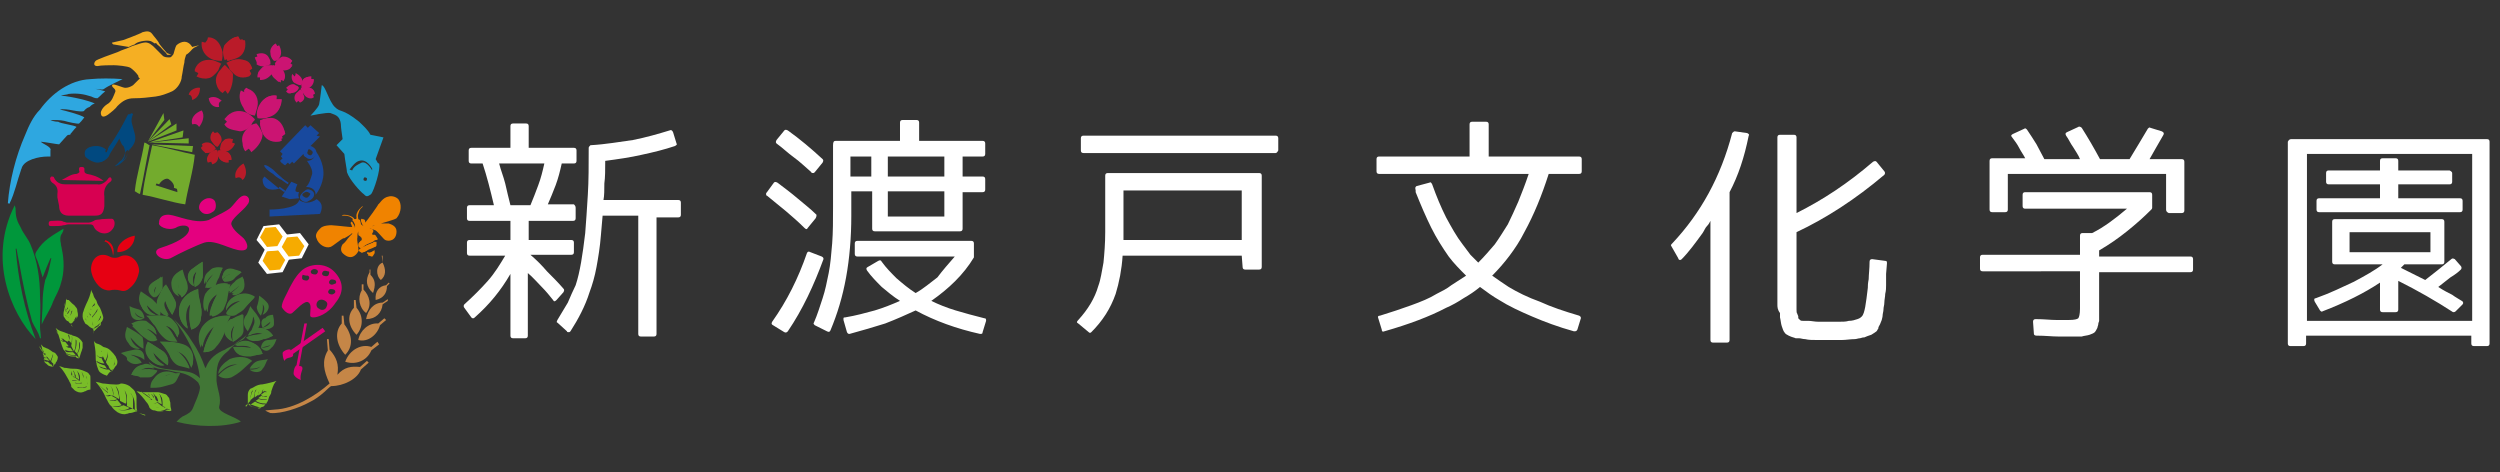 <?xml version="1.0" encoding="utf-8"?>
<!-- Generator: Adobe Illustrator 24.2.0, SVG Export Plug-In . SVG Version: 6.00 Build 0)  -->
<svg version="1.1" id="レイヤー_1" xmlns="http://www.w3.org/2000/svg" xmlns:xlink="http://www.w3.org/1999/xlink" x="0px"
	 y="0px" viewBox="0 0 287.5 54.3" style="enable-background:new 0 0 287.5 54.3;" xml:space="preserve">
<rect x="0" y="0" width="287.5" height="54.3" fill="#333333" stroke="none"/>
<style type="text/css">
	.st0{fill:#DC007A;}
	.st1{fill:#014980;}
	.st2{fill:#D70051;}
	.st3{fill:#417636;}
	.st4{fill:#BA1B29;}
	.st5{fill:#CB1472;}
	.st6{fill:#E60012;}
	.st7{fill:#199BC8;}
	.st8{fill:#18499E;}
	.st9{fill:#2EA7E0;}
	.st10{fill:#73AB2D;}
	.st11{fill:#E4007F;}
	.st12{fill:#F6AB00;}
	.st13{fill:#FFFFFF;}
	.st14{fill:#F08300;}
	.st15{fill:#C58647;}
	.st16{fill:#79BD28;}
	.st17{fill:#00973B;}
	.st18{fill:#F5AF23;}
</style>
<g>
	<path class="st0" d="M34.6,43.7c-0.1-0.3,0-0.7,0.1-1c0.3-0.7-0.3-0.6-0.3-0.6l0.9-4.9H35L34.1,42c-0.3,0.2-0.4,1-0.3,1.1
		C34,43.5,34.6,43.7,34.6,43.7"/>
	<path class="st0" d="M32.7,41.5c0.2-0.3,0.3-0.3,0.7-0.4c0.4-0.1,0.3-0.3,0.3-0.4l3.7-2.6l-0.3-0.4l-3.7,2.6v-0.1
		c-0.3-0.1-0.9,0.2-0.9,0.4C32.5,41,32.6,41.3,32.7,41.5"/>
	<path class="st0" d="M33.6,36c0.4-0.3,1.5-1.6,1.9-1.2c0.3,0.2,0.2,0.8,0.2,0.8c0,0.7-0.2,0.9,0.4,0.9c0.3,0,1.6-0.3,2.5-1.7
		c0.9-1.1,1-2.3-0.1-3.5s-3-1-3.9-0.1c-0.7,0.7-0.9,1.2-1.3,1.9c-0.3,0.7-0.9,1.6-0.9,2.2C32.6,35.7,33.2,36.3,33.6,36 M36.4,31
		c0.2,0.1,0.2,0.3,0.1,0.4l0,0c-0.1,0.2-0.3,0.2-0.6,0.1c-0.2-0.1-0.2-0.3-0.1-0.4l0,0C36,30.9,36.2,30.9,36.4,31 M37.8,31.6
		c-0.1,0.2-0.3,0.2-0.6,0.1c-0.2-0.1-0.2-0.3-0.1-0.4l0,0c0.1-0.2,0.3-0.2,0.6-0.1C37.9,31.2,37.9,31.3,37.8,31.6L37.8,31.6
		 M38,32.7c-0.2-0.1-0.2-0.3-0.1-0.4l0,0c0.1-0.2,0.3-0.2,0.6-0.1c0.2,0.1,0.2,0.3,0.1,0.4l0,0C38.3,32.7,38.2,32.8,38,32.7
		 M35.4,31.7c0.2,0.1,0.2,0.3,0.1,0.4l0,0c-0.1,0.2-0.3,0.2-0.6,0.1c-0.2-0.1-0.2-0.3-0.1-0.6l0,0C35.1,31.7,35.2,31.7,35.4,31.7
		 M37.9,33.8c-0.2-0.1-0.2-0.3-0.1-0.4l0,0c0.1-0.2,0.3-0.2,0.6-0.1c0.2,0.1,0.2,0.3,0.1,0.4l0,0C38.3,33.9,38.1,33.9,37.9,33.8
		 M36.5,34.7c0.2-0.3,0.6-0.3,0.9-0.1c0.3,0.2,0.3,0.4,0.1,0.8l0,0c-0.2,0.3-0.6,0.3-0.8,0.1C36.4,35.4,36.3,35,36.5,34.7L36.5,34.7
		"/>
	<path class="st1" d="M12.2,17.6c-0.1-0.1-0.2-0.2-0.3-0.3c-0.4-0.4-1.3-0.7-1.9-0.2c-0.3,0.2-0.3,0.6-0.2,0.9l0.1,0.1
		c0.3,0.3,0.9,0.6,1.3,0.6c0.4,0,0.9-0.2,1-0.6c0.4-0.9,1-1.5,1.3-2.2l0.1-0.2c0.2,0.3,0.3,0.9,0.6,1.1c0.3,0.6,0.2,1.1-0.2,1.6
		c-0.3,0.2-0.4,0.4-0.8,0.7h0.1c0.7-0.3,1.1-0.9,1.1-1.5c0-0.1,0-0.1,0.1-0.2c0.6-0.4,0.9-1.2,0.7-1.9c-0.1-0.3-0.2-0.8-0.3-1.1
		s-0.1-0.6,0-0.9c0-0.1,0.1-0.2,0.1-0.3c-0.1-0.1-0.2-0.1-0.3,0c-0.7,1.3-1.3,2.7-2.3,3.9C12.5,17.1,12.3,17.5,12.2,17.6"/>
	<path class="st1" d="M12.2,17.6c0.1-0.2,0.3-0.4,0.3-0.7c0.9-1.2,1.6-2.6,2.5-3.8c0.1-0.1,0.1-0.1,0.3,0c0,0.1-0.1,0.2-0.1,0.3
		c-0.1,0.3-0.1,0.6,0,0.9c0.1,0.3,0.2,0.8,0.3,1.1c0.2,0.8-0.1,1.3-0.7,1.9c0,0-0.1,0.1-0.1,0.2c-0.1,0.8-0.6,1.1-1.1,1.5h-0.1
		c0.3-0.2,0.4-0.3,0.8-0.7s0.6-1.1,0.2-1.6c-0.2-0.3-0.3-0.8-0.6-1.1l-0.1,0.2c-0.4,0.8-1,1.5-1.3,2.2c-0.2,0.3-0.6,0.6-1,0.6
		s-1-0.2-1.3-0.6c-0.3-0.2-0.3-0.7,0-0.9l0.1-0.1c0.6-0.3,1.3-0.3,1.9,0.2C12,17.4,12.2,17.5,12.2,17.6 M14.8,16.9
		c0.1-0.2,0.2-0.3,0.3-0.6c0.3-0.9-0.1-1.5-0.6-2.2c0,0.1-0.1,0.1-0.1,0.2c-0.2,0.3-0.2,0.8-0.1,1.1C14.5,16,14.7,16.4,14.8,16.9"/>
	<path class="st1" d="M14.8,16.9c-0.1-0.6-0.3-1-0.3-1.5c-0.1-0.3-0.1-0.9,0.1-1.1c0,0,0-0.1,0.1-0.2c0.3,0.8,0.8,1.3,0.6,2.2
		C15,16.6,14.8,16.8,14.8,16.9"/>
	<path class="st2" d="M6.6,22.7c0-0.2,0-0.3,0-0.4c0.1-0.6-0.1-1-0.6-1.3c-0.1-0.1-0.2-0.2-0.2-0.3c-0.1-0.2,0-0.3,0.1-0.4
		c0.1,0,0.3,0,0.3,0.1c0.3,0.7,0.9,0.8,1.3,0.8c1.2,0,2.5,0,3.7,0c0.4,0.1,0.9-0.2,1.2-0.6c0.1-0.2,0.3-0.3,0.4-0.1
		c0.1,0.2,0,0.3-0.1,0.4c-0.6,0.4-0.8,1-0.7,1.7c0,0.3,0,0.8,0,1.1c-0.1,0.9-0.4,1.1-1.1,1.1h-3c-0.9,0-1.1-0.6-1.1-1.1L6.6,22.7
		L6.6,22.7z"/>
	<path class="st2" d="M12.9,26.4c-0.6,0.8-1.8,0.4-2.1-0.3c-0.1-0.3-0.3-0.3-0.6-0.3c-0.8,0-1.5,0-2.3,0c-0.3,0-0.3,0.1-0.6,0.1
		C7,26,6.6,26,6,26c-0.3,0-0.4,0-0.4-0.3s0.2-0.3,0.4-0.3c0.4,0,1-0.1,1.3,0.1c0.1,0,0.3,0.1,0.4,0.1c0.9,0,1.6,0,2.3,0
		c0.3,0,0.4,0,0.8-0.2c0.2-0.2,0.6-0.1,0.9-0.2c0.3,0,1.2-0.1,1.3,0C13.3,25.5,13.2,26.1,12.9,26.4"/>
	<path class="st2" d="M7.1,20.7C7.7,20.4,8.2,20,8.8,20c0.3-0.1,0.4-0.2,0.3-0.4c0-0.2-0.1-0.4,0.3-0.4c0.4,0,0.3,0.3,0.3,0.4
		c0,0.3,0.1,0.3,0.3,0.4c0.6,0.1,1.3,0.3,1.9,0.8L7.1,20.7"/>
	<path class="st3" d="M22,37.9c0.7-0.2,1.1-0.8,1.1-1.3c0.1-0.4,0.1-1,0-1.3c-0.1-0.8-0.3-1.3-0.3-2c-1.3,0.3-2.1,1.3-2.2,2.3
		c-0.1,0.9,0.4,1.9,1,2.2c-0.3-1.1-0.3-2.3,0.3-2.8C21.8,36,21.7,36.9,22,37.9"/>
	<path class="st3" d="M23.4,40.5c0.8,0,1.2-0.3,1.7-0.9c0.3-0.4,0.7-1.1,0.8-1.6c0.1-0.6,0.3-1.1,0.6-1.6v-0.1
		c-1.1-0.1-2.2,0.2-3,1.1c-0.6,0.8-0.7,1.7-0.2,2.5c0.2-1.3,0.9-2,1.5-2.5C24.1,38.5,23.6,39.4,23.4,40.5"/>
	<path class="st3" d="M18.4,39.3c0.6,0.6,1,1.1,1.2,1.8c0.2,0.4,0.6,0.9,1.1,1c0.3,0.1,0.9,0.2,1.1,0.3c-0.3-0.9-0.9-1.5-1.5-2
		c1,0.3,1.3,1,1.7,1.9c0.1-0.2,0.2-0.4,0.2-0.7c0.1-0.9-0.3-1.6-1.1-1.9C20.2,39.3,19.3,39.3,18.4,39.3"/>
	<path class="st3" d="M25,33.8c-0.4,0.9-0.9,1.6-0.9,2.5c0.6,0,1.1-0.3,1.3-0.8c0.2-0.3,0.3-0.7,0.4-1c0.2-0.7,0.3-1.3,0.4-1.9
		c-1-0.2-2,0.3-2.6,1.2c-0.3,0.7-0.3,1.7,0,2C23.9,35,24.2,34.3,25,33.8"/>
	<path class="st3" d="M20.4,38.8L20.4,38.8c0.1-0.2,0.1-0.3,0.2-0.4c0.1-0.9-0.6-1.7-1.3-1.8c0,0,0,0-0.1,0c-0.8-0.1-1.3,0-2.1,0
		c0.3,0.3,0.4,0.6,0.8,0.9c0.3,0.3,0.3,0.6,0.6,0.9c0.6,0.9,1.1,0.9,1.9,0.9c-0.4-0.8-1-1.3-1.4-1.8C19.7,37.5,20.1,38.2,20.4,38.8"
		/>
	<path class="st3" d="M26,35.7c0.3-0.7,1.1-1.1,1.8-1.1C27,35,26.5,35.5,26,36.1c0.4,0.3,1,0.3,1.3,0c0.3-0.2,0.6-0.3,0.9-0.7
		s0.8-0.9,1.1-1.2c-0.8-0.3-1.5-0.6-2.2-0.1C26.4,34.3,26,35,26,35.7"/>
	<path class="st3" d="M26.8,39.3c0.7-0.3,1-0.9,1.1-1.3c0.1-0.6,0-1.2,0-1.9c-0.2,0.1-0.4,0.2-0.7,0.3c-0.2,0.1-0.4,0.3-0.7,0.3
		c-0.3,0.2-0.6,0.6-0.7,1c-0.1,0.7,0.2,1.2,0.8,1.5c-0.1-0.8-0.1-1.3,0.4-1.9C26.8,37.8,26.8,38.5,26.8,39.3"/>
	<path class="st3" d="M19.3,42c0.2-0.7-0.1-1.3-0.7-1.7s-1.1-0.7-1.6-1c-0.3,0.8-0.3,1.3,0.2,2c0.4,0.4,1.1,0.9,1.7,0.7
		c-0.8-0.3-1.1-0.9-1.3-1.5C18.1,41.1,18.6,41.5,19.3,42"/>
	<path class="st3" d="M19.8,36.2c0.1-0.2,0.2-0.3,0.3-0.6c0.2-0.3,0.2-0.9,0-1.1c-0.3-0.6-0.6-1.1-0.9-1.6c-0.2,0.2-0.3,0.4-0.6,0.8
		c-0.2,0.3-0.3,0.6-0.4,0.9c-0.3,0.9,0.4,1.7,1.2,1.8c-0.4-0.6-0.8-1.1-0.4-1.8C19.2,35,19.4,35.6,19.8,36.2"/>
	<path class="st3" d="M20.9,34.2c0.4-0.3,0.7-0.7,0.7-1.1c0-0.3-0.1-0.7-0.2-0.9c-0.2-0.4-0.3-0.9-0.4-1.2c-0.7,0.3-1.1,0.8-1.1,1.3
		c-0.1,0.9,0.2,1.2,0.9,1.7c-0.3-0.7-0.4-1.1-0.1-1.8C20.4,32.8,20.5,33.6,20.9,34.2"/>
	<path class="st3" d="M30.2,40.7c-0.2-0.7-0.6-1.1-1.3-1.3c-0.7-0.2-1.2,0-1.8,0.4c1.1-0.1,1.6,0,1.9,0.3c-0.3,0-0.7-0.1-1-0.1
		s-0.7,0-1.1,0c0.2,0.4,0.4,0.8,0.9,0.9c0.3,0.1,0.7,0.1,1,0.1C29.2,40.9,29.6,40.8,30.2,40.7"/>
	<path class="st3" d="M20.3,43c-0.6-0.3-1.3-0.4-1.9-0.1c-0.6,0.3-0.9,0.9-0.9,1.3c0.4,0,0.9,0,1.3-0.1c0.3,0,0.8-0.1,1.1-0.3
		c0.3-0.2,0.7-0.4,0.8-0.9c-0.8,0-1.3,0.2-2,0.4C19,43.1,19.5,43,20.3,43"/>
	<path class="st3" d="M17.9,36.2c-0.7-0.3-1.1-0.8-1.1-1.3c0.4,0.6,0.9,1,1.5,1.2c0.2-0.3,0.1-0.9-0.2-1.1c-0.2-0.2-0.3-0.3-0.6-0.6
		c-0.4-0.3-0.9-0.6-1.3-0.9c-0.3,0.7-0.3,1.2,0.1,1.8C16.7,36.2,17.3,36.3,17.9,36.2"/>
	<path class="st3" d="M22.6,31.2c-0.3,1.1-0.3,1.3-0.2,1.8c0.4-0.2,0.8-0.7,0.9-1.1c0.1-0.5,0-1.1,0-1.8c-0.4,0.3-0.9,0.6-1.3,0.9
		c-0.7,0.6-0.4,1.6,0.3,1.9C22.1,32.4,22,31.7,22.6,31.2"/>
	<path class="st3" d="M18,38.5c-0.1-0.8-0.4-1.1-1.1-1.3c-0.6-0.2-1.2-0.1-1.7,0.3c0.3,0.3,0.7,0.7,1,1c0.2,0.2,0.4,0.3,0.8,0.6
		c0.3,0.2,0.8,0.2,1.1,0c-0.3-0.6-1-0.9-1.5-1.2C17.1,37.7,17.5,38.1,18,38.5"/>
	<path class="st3" d="M28.8,35.2c-0.2,0.4-0.3,0.9-0.6,1.2c-0.3,0.6-0.2,1.1,0.3,1.7c0.3-0.6,0.6-1.1,0.6-1.7
		c0.2,0.3,0.2,0.7,0.1,0.9c-0.1,0.3-0.3,0.6-0.3,0.9c0.8-0.1,1.1-0.9,1-1.3c0-0.1-0.1-0.3-0.1-0.3C29.4,35.9,29,35.6,28.8,35.2"/>
	<path class="st3" d="M25.6,30.8c-0.7-0.1-1.2,0-1.8,0.6c-0.3,0.3-0.4,1-0.3,1.3c0.2-0.7,0.6-1.1,1.1-1.3c-0.4,0.6-0.9,1-1,1.7
		c0.4,0,0.9-0.1,1-0.3c0.2-0.3,0.3-0.6,0.4-0.9C25.2,31.6,25.5,31.2,25.6,30.8"/>
	<path class="st3" d="M15.1,43.1c0.4,0.1,0.9,0.2,1.1,0.2c0.3,0,0.7,0,1,0c0.3-0.1,0.8-0.3,0.9-0.7c-0.7-0.2-1.2-0.2-1.9-0.1
		c0.6-0.3,1.1-0.3,1.6-0.2c-0.3-0.3-0.9-0.6-1.3-0.4C15.7,42.1,15.3,42.6,15.1,43.1"/>
	<path class="st3" d="M31.4,38.6c-0.4-0.6-0.9-0.9-1.7-0.9c-0.6,0.1-1.1,0.4-1.1,0.9c0.6-0.3,1.1-0.4,1.7-0.2
		c-0.8,0.1-1.3,0.2-1.9,0.4c0.3,0.3,0.7,0.4,1.1,0.4c0.3,0,0.6-0.1,0.8-0.2C30.7,39,31,38.8,31.4,38.6"/>
	<path class="st3" d="M18,32.9c-0.2,0.6-0.3,1-0.1,1.3c0.3-0.2,0.7-0.7,0.8-1.1c0-0.4,0-0.9,0-1.3c-0.4,0.3-0.9,0.4-1.1,0.8
		C17,33,17.2,34,17.8,34.2C17.5,33.5,17.5,33.4,18,32.9"/>
	<path class="st3" d="M27.5,32.8c-0.1,0.2-0.1,0.2-0.9,0.9c0.6,0.2,1.1-0.1,1.3-0.6c0.2-0.4,0.1-0.9,0-1.3c-0.3,0.2-0.7,0.3-0.9,0.6
		c-0.4,0.3-0.8,0.8-0.7,1.1C26.8,33.4,27.3,33.1,27.5,32.8"/>
	<path class="st3" d="M25.6,32.1c0.3-0.3,0.6-0.7,1.1-0.7c-0.2,0.1-0.4,0.2-0.7,0.3C25.8,31.9,25.8,32,25.6,32.1l0.1,0.2
		c0.4,0.1,0.9,0,1.1-0.3c0.3-0.2,0.6-0.4,0.9-0.8c-0.3-0.1-0.7-0.2-1-0.3c-0.6-0.1-1,0.2-1.1,0.8C25.5,31.8,25.5,31.9,25.6,32.1"/>
	<path class="st3" d="M28.5,38.3c-0.2,0.3-0.4,0.8-0.9,0.9c-0.4,0.3-1,0.7-1.3,1.1c-1.4,1.1-1.4,1.9-1.4,3.5c0.1,1.1,0.6,1.9,0.3,3
		c-0.1,0.7,1.9,1.1,2.5,1.7c-2.2,0.7-5.1,0.6-7.4,0c0.3-0.3,0.6-0.6,0.9-0.7c0.4-0.2,0.8-0.4,1-0.9c0.3-0.8,0.7-1.5,0.8-2.3
		c0-0.2-0.1-0.4-0.2-0.6c-0.7-0.7-1.5-1.1-2.5-1.2c-0.8-0.2-1.3-0.3-2.1-0.4c-0.4-0.1-0.9-0.3-1.1-0.8l0,0c0.8,0.7,1.6,0.8,2.5,0.9
		c0.6,0.1,1.1,0.1,1.7,0.2c0.7,0.1,1.2,0.3,1.7,0.8c-0.3-2.6-1.5-4.8-3-6.8c0.9,0.9,1.5,1.6,2.1,2.6c0.7,1,1.1,1.9,1.5,3
		c0,0,0.1,0,0.1-0.1c0.4-1,1.2-1.6,2.2-2c0.4-0.3,1-0.4,1.3-0.8C27.8,39,28.3,38.7,28.5,38.3"/>
	<path class="st3" d="M22,37.9c-0.3-1-0.3-2-0.1-3c-0.6,0.4-0.7,1.6-0.3,2.8c-0.7-0.3-1.1-1.3-1-2.2c0.1-1,0.9-1.9,2.2-2.3
		c-0.1,0.8,0.2,1.3,0.3,2c0.1,0.4,0.1,1,0,1.3C23.1,37.2,22.7,37.7,22,37.9"/>
	<path class="st3" d="M23.4,40.5c0.2-1.1,0.7-1.9,1.2-3c-0.8,0.4-1.3,1.1-1.5,2.5c-0.4-0.9-0.3-1.8,0.2-2.5c0.8-1,1.7-1.2,3-1.1v0.1
		c-0.3,0.6-0.4,1.1-0.6,1.6c-0.1,0.7-0.3,1.1-0.8,1.6C24.7,40.3,24.1,40.5,23.4,40.5"/>
	<path class="st3" d="M18.4,39.3c1,0,1.8,0,2.7,0.3s1.2,1.1,1.1,1.9c0,0.3-0.1,0.4-0.2,0.7c-0.3-0.9-0.8-1.6-1.7-1.9
		c0.8,0.6,1.2,1.2,1.5,2c-0.3-0.1-0.9-0.2-1.1-0.3c-0.4-0.2-0.9-0.6-1.1-1C19.3,40.5,18.9,39.8,18.4,39.3"/>
	<path class="st3" d="M25,33.8c-0.9,0.6-1.1,1.2-1.1,2.1c-0.3-0.3-0.3-1.3,0-2c0.6-0.9,1.5-1.3,2.6-1.2c-0.2,0.7-0.3,1.3-0.4,1.9
		c-0.1,0.3-0.3,0.8-0.4,1c-0.3,0.4-0.9,0.8-1.3,0.8C24.1,35.4,24.6,34.5,25,33.8"/>
	<path class="st3" d="M29,41.5c-0.3,0.3-0.8,0.7-1.1,1c-0.3,0.3-0.9,0.7-1.3,0.9c-0.6,0.2-1.1,0.1-1.5-0.2c0.7-0.8,1.3-1.1,2.2-1.3
		c-0.8,0-1.3,0.2-2.2,1.1c0-0.7,0.7-1.3,1.3-1.7C27.4,40.9,28.4,41,29,41.5"/>
	<path class="st3" d="M20.4,38.8c-0.3-0.8-0.8-1.3-1.6-1.5c0.7,0.4,1.1,1,1.3,1.7c-0.9,0-1.3,0-1.9-0.9c-0.2-0.3-0.3-0.6-0.6-0.9
		c-0.2-0.3-0.4-0.6-0.8-0.9c0.8,0,1.3-0.1,2.1,0c0.9,0.1,1.5,0.9,1.3,1.7c0,0,0,0,0,0.1C20.5,38.5,20.5,38.6,20.4,38.8L20.4,38.8"/>
	<path class="st3" d="M26,35.7c0-0.8,0.4-1.3,1.1-1.7c0.9-0.4,1.5-0.3,2.2,0.1c-0.3,0.4-0.8,0.9-1.1,1.2c-0.3,0.3-0.6,0.4-0.9,0.7
		c-0.4,0.3-1,0.3-1.3,0c0.4-0.8,1.1-1.1,1.8-1.5C27,34.5,26.3,35,26,35.7"/>
	<path class="st3" d="M26.8,39.3c-0.2-0.8-0.1-1.3,0.2-1.9C26.4,38,26.4,38.6,26.8,39.3c-0.7-0.3-1-0.9-0.9-1.5
		c0.1-0.3,0.3-0.8,0.7-1c0.2-0.2,0.4-0.3,0.7-0.3c0.2-0.1,0.4-0.2,0.7-0.3c0,0.7,0,1.2,0,1.9C27.9,38.7,27.5,38.8,26.8,39.3"/>
	<path class="st3" d="M19.3,42c-0.7-0.4-1.1-1-1.7-1.5c0.2,0.8,0.7,1.1,1.3,1.5c-0.6,0.1-1.2-0.2-1.7-0.7c-0.6-0.7-0.6-1.3-0.2-2
		c0.6,0.3,1.1,0.7,1.6,1C19.2,40.6,19.4,41.3,19.3,42"/>
	<path class="st3" d="M19.8,36.2c-0.4-0.6-0.7-1.1-0.8-1.8c-0.3,0.8,0.1,1.2,0.4,1.8c-0.9,0-1.6-1-1.3-1.8c0.1-0.3,0.3-0.6,0.4-0.9
		c0.2-0.3,0.3-0.6,0.6-0.8c0.3,0.6,0.6,1.1,0.9,1.6c0.2,0.3,0.2,0.9,0,1.1C20,35.8,19.9,36,19.8,36.2"/>
	<path class="st3" d="M20.9,34.2c-0.3-0.7-0.3-1.3-0.4-1.9c-0.3,0.7-0.2,1.2,0.1,1.8c-0.7-0.3-0.9-0.9-0.9-1.6
		c0.1-0.8,0.6-1.1,1.1-1.3c0.2,0.4,0.3,0.9,0.4,1.2s0.2,0.6,0.2,0.9C21.5,33.6,21.3,33.9,20.9,34.2"/>
	<path class="st3" d="M30.2,40.7c-0.6,0.1-1,0.2-1.5,0.2c-0.3,0-0.7,0-1-0.1c-0.4-0.1-0.7-0.3-0.9-0.9c0.3,0,0.8,0,1.1,0
		c0.3,0,0.8,0.1,1,0.1c-0.3-0.3-0.9-0.3-1.9-0.3c0.4-0.4,1.1-0.7,1.8-0.4C29.6,39.6,30,40.2,30.2,40.7"/>
	<path class="st3" d="M20.3,43c-0.8-0.1-1.3,0.1-1.8,0.7c0.7-0.3,1.3-0.4,2-0.4c-0.1,0.3-0.3,0.8-0.8,0.9c-0.3,0.1-0.8,0.2-1.1,0.3
		c-0.4,0.1-0.9,0.1-1.3,0.1c0-0.7,0.3-1.1,0.9-1.3C19.1,42.8,19.7,42.8,20.3,43"/>
	<path class="st3" d="M16.5,40.1c-0.7-0.3-1.1-0.9-1.5-1.3c0.2,0.7,0.7,1.1,1.1,1.3c-0.6,0.1-1.1-0.2-1.3-0.6
		c-0.6-0.7-0.4-1.2-0.2-1.9c0.7,0.4,1.3,0.7,1.8,1.2C16.5,39.2,16.5,39.6,16.5,40.1"/>
	<path class="st3" d="M17.9,36.2c-0.7,0.1-1.1-0.2-1.5-0.7c-0.4-0.7-0.3-1.1-0.1-1.8c0.4,0.3,0.9,0.6,1.3,0.9
		c0.2,0.2,0.3,0.3,0.6,0.6s0.3,0.8,0.2,1.1c-0.7-0.3-1.1-0.9-1.5-1.2C17,35.6,17.3,36,17.9,36.2"/>
	<path class="st3" d="M22.6,31.2c-0.6,0.6-0.4,1.1-0.3,1.7c-0.8-0.3-0.9-1.3-0.3-1.9c0.4-0.3,0.9-0.7,1.3-0.9c0,0.7,0,1.1,0,1.8
		c-0.1,0.4-0.3,0.9-0.9,1.1C22.3,32.7,22.3,32.2,22.6,31.2"/>
	<path class="st3" d="M18,38.5c-0.3-0.6-0.9-0.9-1.5-0.9c0.6,0.3,1.1,0.7,1.5,1.2c-0.3,0.2-0.8,0.2-1.1,0c-0.3-0.2-0.6-0.3-0.8-0.6
		c-0.3-0.3-0.7-0.7-1-1c0.6-0.3,1.1-0.4,1.7-0.3C17.5,37.4,17.9,37.8,18,38.5"/>
	<path class="st3" d="M25.6,30.8c-0.2,0.3-0.3,0.8-0.4,1.1c-0.2,0.3-0.3,0.6-0.4,0.9c-0.3,0.3-0.7,0.3-1,0.3c0.2-0.7,0.6-1.1,1-1.7
		c-0.6,0.3-1,0.8-1.1,1.3c-0.2-0.6-0.1-1.1,0.3-1.3C24.2,30.7,24.9,30.7,25.6,30.8"/>
	<path class="st3" d="M15.1,43.1c0.3-0.7,0.7-1.1,1.3-1.1c0.6-0.1,1.1,0.1,1.3,0.4c-0.6-0.2-1.1-0.1-1.6,0.2
		c0.7-0.1,1.2-0.1,1.9,0.1c-0.2,0.3-0.4,0.7-0.9,0.7c-0.3,0-0.7,0-1,0C16,43.2,15.5,43.2,15.1,43.1"/>
	<path class="st3" d="M31.4,38.6c-0.4,0.2-0.9,0.3-1.2,0.4c-0.3,0.1-0.4,0.2-0.8,0.2c-0.3,0.1-0.9-0.1-1.1-0.4
		c0.6-0.3,1.1-0.3,1.9-0.4c-0.6-0.2-1.1-0.1-1.7,0.2c0.1-0.3,0.7-0.8,1.1-0.9C30.6,37.7,31.1,38.2,31.4,38.6"/>
	<path class="st3" d="M13.9,40.6c0.6-0.2,1.1-0.3,1.6-0.4c0.7-0.1,1.1,0.3,1.1,1c0,0.1,0,0.1,0,0.2c-0.2-0.2-0.4-0.3-0.7-0.4
		c-0.3-0.1-0.6-0.2-0.9-0.2c0.6,0.2,1,0.4,1.3,0.9c-0.7,0.3-1.2,0.2-1.7-0.3C14.7,41,14.3,40.9,13.9,40.6"/>
	<path class="st3" d="M18,32.9c-0.3,0.3-0.3,0.6-0.3,1.3c-0.6-0.3-0.9-1.1-0.3-1.6c0.3-0.3,0.8-0.4,1.1-0.8c0,0.6,0,0.9,0,1.3
		c0,0.5-0.3,0.9-0.8,1.1C17.6,33.9,17.8,33.5,18,32.9"/>
	<path class="st3" d="M30.2,36.2c0.2-0.4,0.3-0.9,0-1.2c0.1,0.4,0,0.9-0.2,1.3c-0.3-0.3-0.6-0.9-0.4-1.2c0.1-0.3,0.2-0.8,0.2-1.1
		c0.3,0.2,0.8,0.6,1,0.9C31.1,35.4,30.7,36,30.2,36.2"/>
	<path class="st3" d="M27.5,32.8c-0.3,0.3-0.7,0.7-1.1,0.9c0-0.6,0.3-1,0.7-1.1c0.4-0.2,0.6-0.3,0.9-0.6c0.1,0.4,0.2,0.9,0,1.3
		c-0.2,0.4-0.9,0.8-1.3,0.6C27.5,33.1,27.5,33.1,27.5,32.8"/>
	<path class="st3" d="M16.6,36.6c-0.4-0.1-0.9-0.3-1.1-0.7C15.6,36.4,16.1,36.6,16.6,36.6c-0.7,0.4-1.3,0.2-1.5-0.3
		c-0.1-0.3-0.2-0.9-0.2-1.1c0.3,0.2,0.8,0.3,1.1,0.4C16.3,35.7,16.6,36.2,16.6,36.6"/>
	<path class="st3" d="M30,42.1c-0.4,0.3-0.9,0.3-1.3,0.3c0.2-0.4,0.6-0.8,1-0.9c0.3-0.1,0.8-0.1,1.1-0.2c-0.2,0.3-0.3,0.8-0.6,1.1
		c-0.3,0.6-1.2,0.4-1.5,0.1C29.2,42.5,29.6,42.5,30,42.1"/>
	<path class="st3" d="M31.4,36.2c0,0.2,0.1,0.4,0.1,0.7s0.1,0.6-0.3,0.8c-0.3,0.2-0.8,0.2-1,0c0.3-0.1,0.8-0.3,0.9-0.7l-0.9,0.7
		c-0.1-0.2-0.1-0.3-0.1-0.3c-0.1-0.3,0-0.7,0.3-0.8h0.1C30.7,36.3,31.1,36.2,31.4,36.2"/>
	<path class="st3" d="M25.6,32.1c-0.1-0.6,0.3-1,0.9-1.1c0.1,0,0.3,0,0.3,0c0.3,0.1,0.7,0.2,1,0.3c-0.3,0.3-0.6,0.4-0.9,0.8
		c-0.3,0.3-0.9,0.3-1.1,0.3L25.6,32.1c0.3,0,0.4-0.2,0.6-0.3c0.2-0.1,0.3-0.2,0.7-0.3C26.1,31.6,25.8,31.7,25.6,32.1"/>
	<path class="st3" d="M30,40c0.4,0,0.9-0.1,1.1-0.3L30,40c0.1-0.6,0.4-0.9,0.9-0.9l0.9-0.1c-0.1,0.3-0.3,0.8-0.6,1
		C30.8,40.5,30.4,40.4,30,40"/>
	<path class="st4" d="M29,7.9L29,7.9c-0.3-0.8-0.9-1.1-1.6-1.1c-0.4,0-1,0.2-1.3,0.4c-0.1,0-0.1,0.1,0,0.1c0.1,0.3,0.3,0.4,0.3,0.7
		c0.5,0.6,1.4,0.9,2.1,0.6c0.1-0.1,0.3-0.1,0.3-0.2c-0.1-0.2-0.2-0.3-0.2-0.4L29,7.9 M27.4,4.2L27.4,4.2c-0.7,0.1-1.1,0.4-1.3,1.1
		c-0.2,0.6-0.3,1.1,0,1.6C26.1,7,26.2,7,26.2,7l0,0c0.1,0,0.2,0,0.3-0.1c0.2,0,0.4-0.1,0.7-0.2c0.8-0.3,1.1-1.1,1-1.9
		c0-0.1,0-0.1-0.1-0.2l-0.4,0.1L27.4,4.2"/>
	<path class="st4" d="M23.9,4.3c0.1,0,0.2,0,0.2,0C25,4.4,25.4,5.2,25.6,6c0,0.3,0,0.7-0.1,1l0,0c-0.6,0-1.1-0.1-1.5-0.4
		c-0.6-0.4-0.9-1.1-0.8-1.8l0,0l0,0l0.4,0.1C23.9,4.6,23.9,4.4,23.9,4.3L23.9,4.3"/>
	<path class="st4" d="M26.2,10.8l-0.3-0.4l-0.3,0.3c-0.3-0.2-0.4-0.3-0.6-0.7c-0.3-0.7-0.2-1.2,0.2-1.8c0.2-0.2,0.3-0.4,0.6-0.7h0.1
		c0.3,0.3,0.7,0.7,0.9,1C26.8,9.3,26.7,10.1,26.2,10.8C26.3,10.7,26.2,10.8,26.2,10.8L26.2,10.8"/>
	<path class="st4" d="M22.6,8.8c0.1-0.2,0.2-0.3,0.2-0.4l-0.4-0.2V8c0.3-0.9,1.1-1.2,1.9-1.1c0.3,0,0.6,0.2,0.9,0.3
		c0.1,0,0.1,0.1,0.2,0.1s0,0.1,0,0.1c-0.1,0.2-0.2,0.4-0.3,0.7C24.8,8.5,24.3,9,23.9,9C23.6,9.1,23,9,22.6,8.8L22.6,8.8L22.6,8.8"/>
	<path class="st4" d="M29,7.9l-0.3,0.2l0.2,0.4c-0.1,0.1-0.2,0.3-0.3,0.3c-0.9,0.3-1.6,0-2-0.7c-0.2-0.2-0.3-0.4-0.3-0.7
		c0-0.1,0-0.1,0-0.1C26.6,7,27.2,7,27.7,7C28.3,6.8,28.8,7.1,29,7.9L29,7.9"/>
	<path class="st4" d="M27.4,4.2l0.1,0.4l0.4-0.1c0,0.1,0,0.1,0.1,0.2c0.2,0.9-0.3,1.6-1,1.9c-0.3,0.1-0.4,0.2-0.8,0.2
		c-0.1,0-0.2,0-0.3,0.1c-0.1,0-0.1,0-0.1-0.1l0,0c-0.2-0.6-0.2-1.1,0-1.6C26.3,4.6,26.8,4.3,27.4,4.2L27.4,4.2"/>
	<path class="st5" d="M32.8,15.4C32.8,15.2,32.8,15.2,32.8,15.4c-0.2-0.9-0.8-1.3-1.3-1.5c-0.6-0.1-1.1-0.1-1.5,0.2
		c-0.1,0-0.1,0-0.1,0.1c0,0.3,0.1,0.6,0.2,0.9c0.3,0.9,1.1,1.3,1.9,1.2c0.2,0,0.3-0.1,0.4-0.1c0-0.2-0.1-0.3-0.1-0.4L32.8,15.4
		 M31.8,11L31.8,11c-0.8-0.1-1.3,0.2-1.8,0.8c-0.3,0.4-0.6,1.1-0.4,1.7c0,0.1,0,0.1,0.1,0.1l0,0c0.1,0,0.3,0,0.3,0
		c0.3,0,0.4,0,0.8-0.1c0.9-0.2,1.5-0.9,1.5-1.8c0-0.1,0-0.2,0-0.2h-0.6C31.8,11.3,31.8,11.1,31.8,11"/>
	<path class="st5" d="M28.3,10.1c0.1,0,0.2,0.1,0.2,0.1c0.9,0.3,1.3,1.2,1.1,2.1c-0.1,0.3-0.2,0.8-0.3,1l0,0
		c-0.6-0.1-1.1-0.3-1.3-0.9c-0.4-0.6-0.6-1.3-0.3-2l0,0l0,0l0.4,0.2C28,10.4,28.1,10.3,28.3,10.1L28.3,10.1"/>
	<path class="st5" d="M28.9,17.5c-0.1-0.2-0.2-0.3-0.3-0.4l-0.4,0.3c-0.2-0.3-0.3-0.6-0.3-0.9c-0.2-0.8,0.1-1.3,0.7-1.9
		c0.2-0.2,0.4-0.3,0.8-0.4h0.1c0.3,0.3,0.6,0.9,0.7,1.2C30.2,16.1,29.7,16.9,28.9,17.5L28.9,17.5L28.9,17.5"/>
	<path class="st5" d="M25.8,14.3l0.3-0.3l-0.3-0.3l0.1-0.1c0.6-0.8,1.5-1,2.3-0.7c0.3,0.1,0.6,0.3,0.9,0.6c0.1,0.1,0.1,0.1,0.2,0.2
		v0.1c-0.2,0.2-0.3,0.3-0.4,0.6c-0.3,0.4-0.9,0.7-1.3,0.7C26.5,14.9,26.1,14.8,25.8,14.3C25.8,14.5,25.8,14.5,25.8,14.3L25.8,14.3"
		/>
	<path class="st5" d="M32.8,15.4l-0.4,0.1c0,0.2,0.1,0.3,0.1,0.4C32.3,16,32.2,16,32.1,16c-0.9,0.1-1.7-0.3-1.9-1.2
		c-0.2-0.3-0.3-0.6-0.3-0.9c0-0.1,0-0.1,0.1-0.1c0.4-0.2,1-0.3,1.5-0.2C32.1,13.8,32.6,14.3,32.8,15.4
		C32.8,15.2,32.8,15.2,32.8,15.4"/>
	<path class="st5" d="M31.8,11c0,0.2,0,0.3,0,0.4h0.6c0,0.1,0,0.2,0,0.2c-0.1,0.9-0.8,1.6-1.5,1.8c-0.3,0.2-0.4,0.2-0.7,0.2
		c-0.1,0-0.3,0-0.3,0c-0.2,0-0.2,0-0.2-0.2l0,0c-0.1-0.7,0.1-1.1,0.4-1.7C30.5,11.2,31.2,10.9,31.8,11L31.8,11"/>
	<path class="st5" d="M32.6,9.3L32.6,9.3c0.2-0.4,0.1-1-0.2-1.2c-0.3-0.3-0.6-0.4-0.9-0.6h-0.1c-0.1,0.2-0.1,0.3-0.2,0.4
		c-0.1,0.7,0.2,1.1,0.7,1.3c0.1,0,0.2,0,0.3,0.1L32.3,9L32.6,9.3 M33.6,7C33.6,7,33.6,6.8,33.6,7c-0.3-0.3-0.8-0.3-1.1-0.3
		c-0.3,0.1-0.7,0.3-0.9,0.8v0.1l0,0c0.1,0.1,0.1,0.1,0.2,0.2c0.2,0,0.3,0.1,0.4,0.2c0.4,0.2,1.1,0.1,1.3-0.3l0.1-0.1l-0.3-0.2
		L33.6,7"/>
	<path class="st5" d="M32.1,5.2L32.1,5.2c0.3,0.6,0.3,1.1,0,1.5C31.9,7,31.8,7,31.5,7l0,0c-0.3-0.3-0.4-0.6-0.4-0.9
		C31,5.7,31.3,5.2,31.7,5l0,0l0,0c0.1,0.1,0.1,0.2,0.2,0.3L32.1,5.2L32.1,5.2"/>
	<path class="st5" d="M29.9,9.2c0-0.1,0-0.2,0-0.3h-0.3c0-0.2,0-0.3,0.1-0.6c0.2-0.3,0.6-0.8,1-0.8c0.2,0,0.3,0,0.6,0
		c0,0,0.1,0,0.1,0.1c0,0.3,0,0.6-0.1,0.9C30.8,9,30.5,9.2,29.9,9.2L29.9,9.2L29.9,9.2"/>
	<path class="st5" d="M29.3,6.6l0.3-0.1l-0.1-0.3h0.1c0.6-0.2,1.1,0,1.3,0.4c0.1,0.2,0.2,0.3,0.2,0.6v0.1c0,0,0,0,0,0.1
		c-0.2,0.1-0.3,0.1-0.6,0.2c-0.3,0.1-0.7,0-1-0.2C29.6,7.1,29.4,7,29.3,6.6L29.3,6.6L29.3,6.6"/>
	<path class="st5" d="M32.6,9.3l-0.3-0.1v0.3c-0.1-0.1-0.2-0.1-0.3-0.1c-0.4-0.3-0.8-0.9-0.7-1.3c0-0.2,0.1-0.3,0.2-0.4
		c0,0,0,0,0.1,0c0.3,0,0.6,0.2,0.9,0.3C32.8,8.4,32.9,8.9,32.6,9.3L32.6,9.3"/>
	<path class="st5" d="M33.6,7l-0.2,0.3l0.3,0.2h-0.1c-0.3,0.4-0.9,0.6-1.3,0.3c-0.2-0.1-0.3-0.2-0.4-0.3c-0.1-0.1-0.2-0.1-0.3-0.2
		l0,0l0,0C31.8,7,32,6.7,32.5,6.5C32.9,6.5,33.3,6.6,33.6,7L33.6,7"/>
	<path class="st5" d="M36.2,10.8L36.2,10.8c-0.1-0.3-0.3-0.7-0.8-0.8c-0.3,0-0.6,0-0.8,0.1c0,0,0,0,0,0.1s0.1,0.3,0.1,0.3
		c0.2,0.3,0.6,0.6,1,0.6c0.1,0,0.2,0,0.2-0.1v-0.3L36.2,10.8 M35.8,8.8L35.8,8.8c-0.3,0-0.7,0.1-0.9,0.3c-0.2,0.3-0.3,0.6-0.2,0.9
		c0,0,0,0.1,0.1,0.1l0,0H35c0.1,0,0.3,0,0.3,0C35.6,9.9,36,9.6,36,9.2V9.1h-0.3L35.8,8.8"/>
	<path class="st5" d="M34,8.4L34,8.4c0.4,0.2,0.8,0.6,0.8,1c0,0.2-0.1,0.3-0.2,0.4l0,0c-0.3,0-0.6-0.2-0.8-0.3
		c-0.3-0.3-0.3-0.7-0.2-1l0,0l0,0l0.3,0.3C34,8.6,34,8.5,34,8.4L34,8.4"/>
	<path class="st5" d="M34.5,11.8l-0.2-0.2l-0.2,0.2c-0.1-0.1-0.2-0.3-0.2-0.3c-0.1-0.3,0-0.7,0.3-0.9c0.1-0.1,0.2-0.2,0.3-0.3
		c0,0,0,0,0.1,0c0.2,0.2,0.3,0.3,0.3,0.6C35.1,11.2,35,11.6,34.5,11.8L34.5,11.8L34.5,11.8z"/>
	<path class="st5" d="M32.9,10.5l0.2-0.2l-0.2-0.2l0,0c0.3-0.3,0.8-0.6,1.1-0.3c0.2,0.1,0.3,0.1,0.3,0.2l0.1,0.1l0,0
		c-0.1,0.1-0.1,0.2-0.2,0.3c-0.2,0.2-0.4,0.3-0.7,0.3C33.4,10.8,33.1,10.8,32.9,10.5L32.9,10.5L32.9,10.5"/>
	<path class="st5" d="M36.2,10.8L36,10.9l0.1,0.3c-0.1,0-0.2,0.1-0.2,0.1c-0.4,0.1-0.9-0.2-1-0.6c-0.1-0.2-0.2-0.3-0.2-0.4
		c0,0,0,0,0-0.1c0.2-0.1,0.4-0.2,0.8-0.1C35.9,10.1,36.2,10.4,36.2,10.8L36.2,10.8"/>
	<path class="st5" d="M35.8,8.8v0.3h0.3v0.1c0,0.4-0.3,0.9-0.7,0.9c-0.1,0-0.2,0.1-0.3,0h-0.3c0,0-0.1,0-0.1-0.1l0,0
		c0-0.3,0-0.6,0.2-0.9C35.1,8.9,35.4,8.8,35.8,8.8L35.8,8.8"/>
	<path class="st4" d="M26.6,18.4L26.6,18.4c0-0.4-0.2-0.9-0.6-1c-0.3-0.1-0.6-0.2-0.9-0.1c0,0,0,0-0.1,0c0,0.2,0,0.3,0,0.4
		c0.1,0.4,0.4,0.9,0.9,0.9c0.1,0,0.2,0,0.3,0c0-0.1,0-0.2,0-0.3L26.6,18.4 M26.7,16L26.7,16c-0.3-0.1-0.8-0.1-1,0.2
		c-0.3,0.2-0.3,0.4-0.4,0.9v0.1l0,0l0.2,0.1c0.1,0,0.3,0.1,0.3,0.1c0.4,0,0.9-0.3,1-0.8v-0.1l-0.3-0.1L26.7,16"/>
	<path class="st4" d="M25,15.2L25,15.2c0.4,0.3,0.7,0.9,0.3,1.3c-0.1,0.2-0.2,0.3-0.3,0.4l0,0c-0.3-0.1-0.4-0.3-0.7-0.7
		c-0.2-0.3-0.1-0.8,0.2-1.1l0,0l0,0l0.2,0.2L25,15.2L25,15.2"/>
	<path class="st4" d="M24.4,18.9c0-0.1-0.1-0.2-0.1-0.3l-0.4,0.1c-0.1-0.2-0.1-0.3-0.1-0.4c0-0.3,0.3-0.8,0.6-0.9
		c0.1-0.1,0.3-0.1,0.4-0.2c0,0,0,0,0.1,0c0.1,0.2,0.2,0.4,0.2,0.8C25.1,18.5,24.8,18.8,24.4,18.9L24.4,18.9L24.4,18.9z"/>
	<path class="st4" d="M23.1,17l0.2-0.2l-0.1-0.2l0,0c0.3-0.3,0.9-0.3,1.2,0c0.1,0.1,0.3,0.2,0.3,0.3c0,0,0,0.1,0.1,0.1
		c0,0,0,0,0,0.1c-0.1,0.1-0.2,0.2-0.3,0.3c-0.3,0.2-0.6,0.2-0.9,0.2C23.6,17.5,23.3,17.4,23.1,17L23.1,17L23.1,17"/>
	<path class="st4" d="M26.6,18.4h-0.3c0,0.1,0,0.2,0,0.3c-0.1,0-0.2,0-0.3,0c-0.4-0.1-0.9-0.4-0.9-0.9c0-0.2,0-0.3,0-0.4
		c0,0,0,0,0.1,0c0.3,0,0.6,0,0.9,0.1C26.4,17.6,26.7,18,26.6,18.4L26.6,18.4"/>
	<path class="st4" d="M26.8,16l-0.1,0.4l0.3,0.1v0.1c-0.2,0.4-0.6,0.8-1,0.8c-0.1,0-0.3,0-0.3-0.1l-0.3-0.2c0,0-0.1,0,0-0.1l0,0
		c0.1-0.3,0.2-0.7,0.4-0.9C26,16,26.4,15.9,26.8,16L26.8,16"/>
	<path class="st4" d="M27.9,20.7c-0.2-0.3-0.4-0.4-0.8-0.2c-0.2-0.6,0.2-1.3,0.9-1.7C28.4,19.5,28.4,20.3,27.9,20.7"/>
	<path class="st5" d="M25.5,11.6c-0.3,0.1-0.4,0.3-0.3,0.7c-0.6,0.1-1.1-0.3-1.2-1C24.5,11,25.1,11.2,25.5,11.6"/>
	<path class="st5" d="M22.9,14.6c-0.2-0.3-0.4-0.4-0.8-0.3c-0.2-0.7,0.3-1.3,1.1-1.6C23.6,13.3,23.3,14.1,22.9,14.6"/>
	<path class="st4" d="M22.1,11.5c0-0.3-0.1-0.6-0.4-0.6c0.1-0.6,0.9-0.9,1.3-0.8C23,10.8,22.7,11.3,22.1,11.5"/>
	<path class="st6" d="M16,31.2c-0.2,1-0.6,1.6-1.3,2.1c-0.3,0.2-0.6,0.2-0.9,0.1c-0.3-0.1-0.9-0.1-1.2,0c-0.2,0-0.3,0-0.6-0.1
		c-0.9-0.3-1.7-1.8-1.5-2.7c0.2-1.1,1.1-1.6,2.1-1.1c0.3,0.2,0.9,0.2,1.2,0C14.9,29,16,30,16,31.2"/>
	<path class="st6" d="M13.5,29c-0.1-0.9,0.9-1.7,2-1.9C15.5,28.1,14.7,29,13.5,29C13.6,29,13.5,29,13.5,29"/>
	<path class="st6" d="M12,27.8c0.1-0.1,0.1-0.1,0.1-0.2c0.9,0.3,1.1,1.1,0.9,1.8C12.9,28.2,12.2,27.7,12,27.8"/>
	<path class="st7" d="M43.2,18.3l0.9-2.5l-1.5-0.3c-0.3-0.6-0.9-1.1-1.3-1.5c-2-1.6-2.1-1-2.8-1.7S37.4,9.8,37,9.8
		c0,0-0.2,1.8-0.3,2.2s-1,1.3-1,1.3s1.9-0.4,2.3-0.3c0.4,0.2,1.1,0.2,1.2,1.3c0,0.3,0.1,1,0.2,1.7l-0.7,0.7l0.9,1
		c0.1,0.9,0.3,1.8,0.3,2.1c0.3,0.9,1.6,2.3,1.9,2.5c0.3,0.3,0.4,0.4,0.9,0c0.3-0.4,1.1-2.8,0.9-3.5C43.4,18.8,43.4,18.6,43.2,18.3
		 M42.1,20.8c-0.1,0-0.2,0-0.3-0.1c0-0.1,0-0.2,0.1-0.3c0.1,0,0.2,0,0.3,0.1C42.2,20.7,42.2,20.7,42.1,20.8L42.1,20.8 M42.8,19.6
		c0,0-0.6-1.1-1.2-0.9c-0.4,0.2-0.9,0.4-1.1,0.9l-0.3-0.1c0.3-0.4,0.7-0.9,1.1-1c0.9-0.3,1.5,0.9,1.5,0.9V19.6z"/>
	<path class="st8" d="M36.4,15.6l0.3-0.3l-1-0.9l-0.3,0.3l-0.3-0.3l-2.9,3l0.3,0.3L32.3,18l0.2,0.2l-0.3,0.3
		c0.1,0.1,0.2,0.3,0.3,0.3c0.1,0.1,0.2,0.2,0.3,0.2l0.3-0.3l0.2,0.2l0.3-0.3l0.2,0.2l1.1-1.1c0,0.2,0.1,0.3,0.3,0.4
		c0.3,0.3,0.8,0.2,1-0.1c0.3-0.3,0.2-0.8-0.1-1c-0.1-0.1-0.3-0.2-0.4-0.2l1.1-1.1L36.4,15.6z M35.8,17.3c0.2,0.1,0.2,0.3,0.1,0.4
		c-0.1,0.2-0.3,0.2-0.4,0.1c-0.2-0.1-0.2-0.3-0.1-0.4l0,0C35.4,17.1,35.6,17.1,35.8,17.3L35.8,17.3"/>
	<path class="st8" d="M36.1,22.2c-0.1-0.3-0.7-0.6-1-0.3c-0.3,0.2-0.7,0.6-0.6,0.9c0.1,0.3,0.7,0.6,1,0.3
		C36,22.9,36.2,22.5,36.1,22.2 M35.4,22.7c-0.2,0.1-0.4,0-0.6-0.2c-0.1-0.2,0.1-0.3,0.3-0.4l0,0c0.2-0.1,0.4,0,0.6,0.2
		C35.6,22.5,35.5,22.6,35.4,22.7L35.4,22.7"/>
	<path class="st8" d="M35.3,18.5c0,0,0.7,0.9,0.6,1.5c-0.2,0.6-0.3,1.1-0.7,1.5c0.6,0,1.1,0.3,1.1,0.9c0,0,0.9-1.1,0.9-2.5
		c0-1.1-0.6-2.2-0.9-2.5C36.3,18.1,35.9,18.5,35.3,18.5"/>
	<path class="st8" d="M34.4,23c0.3,0.2,0.6,0.3,0.9,0.3c0.4,0,0.9-0.2,1.1-0.4c0,0,0.6,0.3,0.6,0.9c0,0.3-0.1,0.6-0.2,0.8L31,24.9
		v-0.8C31.1,24.1,34.2,24.1,34.4,23"/>
	<path class="st8" d="M34.4,22.1c0,0-0.2,0.3,0,0.7l-1.1,0.1l-0.9-0.3l1.1-1.7l0.7,0.3c0,0-0.3,0.6-0.2,0.8
		C34,22,34.1,22.1,34.4,22.1"/>
	<rect x="32.7" y="20.5" transform="matrix(0.576 -0.818 0.818 0.576 -3.179 35.667)" class="st8" width="0.2" height="0.8"/>
	<rect x="32.3" y="21.4" transform="matrix(0.576 -0.818 0.818 0.576 -4.075 35.729)" class="st8" width="0.2" height="0.8"/>
	<path class="st8" d="M32.6,20.7c-0.1,0.1-0.7-0.2-1.2-0.7c-0.7-0.4-1.1-0.9-1-1s0.7,0.2,1.2,0.7C32.2,20.3,32.7,20.6,32.6,20.7"/>
	<path class="st8" d="M32.1,21.7c-1.1,0.3-1.9,0-1.9-1.1l0.2-0.3L32.1,21.7L32.1,21.7z"/>
	<path class="st9" d="M4.7,16.3c0.3,0,1.9,0.3,2.1,0.3c0.3-0.3,0.6-0.7,0.9-1c0.1-0.1,0.2-0.1,0.3-0.1s0.1,0,0.1-0.1
		c0.2-0.2,0.3-0.4,0.7-0.8c-0.2-0.2-1.9-0.4-2.1-0.6c-0.4,0-0.7-0.1-0.9-0.2c0.6,0,1.1,0,1.6,0.1C7.7,14,9,14.3,9.1,14.2
		c0.2-0.2,0.3-0.3,0.6-0.7c-0.4-0.3-2.3-0.8-2.8-0.9c0.3-0.1,1,0,1.5,0.1s1.3,0.2,1.3,0c0.2-0.2,0.3-0.3,0.6-0.4
		c0.2-0.2,0.3-0.3,0.6-0.4C10.3,11.6,8.3,11.1,7,11c0.3-0.1,0.7-0.1,0.9-0.2c0.9-0.1,1.7,0,2.6,0.3c0.2,0.1,0.4,0.2,0.7,0.2
		c0.3-0.2,0.4-0.4,0.9-0.8c-0.3-0.1-1.1-0.3-1.3-0.3c-0.3-0.1-0.8-0.1-1.1-0.1l0,0c0.8,0.1,1.3,0.1,2,0.2c0.2,0,0.3-0.1,0.3-0.1
		c0.4-0.3,1.7-0.9,2.1-1.1c-1.2-0.1-2.7-0.1-3.7,0C8,9.2,5.9,10.8,4.6,12.6c-0.8,0.8-1.3,1.9-1.7,2.9c-1.1,2.5-1.8,5.3-2,7.9
		c0-0.1,0.2,0.1,0.2,0c0.6-1.2,0.9-2.7,1.3-3.8c0-0.1,0.1-0.2,0.1-0.3c0.3-0.9,1.9-1.3,3-1.3h0.3c0-0.2,0-0.4,0-0.7
		C6,16.9,4.8,16.5,4.7,16.3"/>
	<path class="st10" d="M17.2,16.7c-0.1,0-0.4-0.3-0.6-0.3c-0.3,1.9-0.9,3.7-1.1,5.6c0.1,0,0.4,0.3,0.6,0.3
		C16.5,20.5,16.8,18.6,17.2,16.7"/>
	<polygon class="st10" points="17,16.3 18.8,13 18.9,13.8 	"/>
	<polygon class="st10" points="17,16.3 19.5,13.7 19.7,14.3 	"/>
	<polygon class="st10" points="17,16.3 20.3,14.2 20.3,15 	"/>
	<polygon class="st10" points="17.1,16.4 21.1,15 21,15.8 	"/>
	<polygon class="st10" points="17.2,16.4 21.7,15.9 21.7,16.5 	"/>
	<polygon class="st10" points="17.4,16.6 22.2,16.8 22.1,17.5 	"/>
	<path class="st10" d="M17.5,16.7c-0.4,1.9-0.9,3.9-1.1,5.7c1.7,0.3,3.4,0.9,4.9,1.1c0.3-1.9,0.9-3.7,1.1-5.7
		C20.9,17.5,19.2,17,17.5,16.7 M20.4,22.1l-2.5-0.8l0.1-0.2l0.3,0.1c0.2-0.4,0.8-0.8,1.1-0.6c0.3,0.2,0.7,0.6,0.6,1l0.3,0.1
		C20.4,21.7,20.4,22.1,20.4,22.1z"/>
	<path class="st11" d="M24.7,23.1c-0.3-0.4-0.9-0.4-1.3-0.1c-0.5,0.3-0.7,1-0.3,1.3c0.3,0.4,0.9,0.4,1.3,0.1
		C24.9,24.2,24.9,23.5,24.7,23.1"/>
	<path class="st11" d="M18.3,25.6c0,0-0.1-1,1.2-0.9c0.9,0.1,3,1.1,4.5,0.6c1.3-0.7,2.3-1.1,2.7-1.6c0.3-0.3,0.8-1.1,1.3-1.2
		c0.6-0.1,0.9,0.6,0.4,1.1c-0.4,0.6-1.9,1.6-1.8,2.2c0.2,0.7,1.1,1.3,1.3,1.5c0.3,0.2,1.1,1.5-0.1,1.5s-3-1.3-4.3-0.9
		c-0.9,0.3-3,1.3-3.7,1.7c-1.1,0.7-2.7-0.7-1.3-1.1c1.9-0.6,3-1.3,3.2-1.9c0.3-0.8-0.9-0.8-1.5-0.4C19.3,26.6,18.1,26,18.3,25.6"/>
	<polygon class="st12" points="29.9,30 30.7,31.2 32.4,31.1 32.9,29.7 32.2,28.4 30.7,28.7 	"/>
	<path class="st13" d="M30.7,31.5l-1-1.3l0.8-1.6l1.8-0.2l1,1.3l-0.8,1.6L30.7,31.5z M30.2,30l0.8,1.1l1.2-0.1l0.6-1.1L32,28.8
		l-1.3,0.1L30.2,30z"/>
	<polygon class="st12" points="29.7,27.3 30.7,28.7 32.2,28.4 32.8,27.2 31.8,25.9 30.4,26 	"/>
	<path class="st13" d="M30.6,28.9l-1.1-1.3l0.8-1.6l1.8-0.2l1,1.3l-0.8,1.6L30.6,28.9z M29.9,27.3l0.8,1.1l1.2-0.1l0.6-1.1l-0.8-1.1
		l-1.2,0.1L29.9,27.3z"/>
	<polygon class="st12" points="32.2,28.4 32.9,29.7 34.5,29.5 35.2,28.2 34.3,27 32.8,27.1 	"/>
	<path class="st13" d="M32.9,29.9l-1-1.3l0.8-1.6l1.8-0.2l1,1.3l-0.8,1.6L32.9,29.9z M32.4,28.4l0.8,1.1l1.2-0.1l0.6-1.1l-0.8-1.1
		L33,27.3L32.4,28.4z"/>
	<path class="st14" d="M42,27.3L42,27.3c-0.1,0.1-0.3,0.1-0.3,0.2s-0.3,0.2-0.3,0.3c-0.1,0.1-0.1,0.2-0.1,0.3c0,0.1,0.1,0.2,0.1,0.3
		c0.1,0.1,0.1,0.1,0.2,0l0.1-0.1c0.3-0.3,0.8-0.4,1.1-0.7c0.2,0,0.3-0.1,0.4-0.1c0.1,0,0.2-0.1,0.1-0.2c-0.1-0.1-0.1-0.2-0.2-0.3
		c0,0,0,0-0.1,0C42.6,27.2,42.2,27.3,42,27.3 M42.2,28.2L42.2,28.2l-0.7,0.4c-0.1,0.1-0.1,0.1,0,0.2s0.1,0.1,0.2,0.1
		c0.1,0.1,0.2,0.1,0.3,0c0.2-0.1,0.3-0.2,0.4-0.3c0.2-0.1,0.3-0.1,0.6-0.2c0.1,0,0.2-0.1,0.2-0.2s0-0.2,0-0.3c0,0,0-0.1-0.1-0.1l0,0
		c-0.1,0-0.1,0-0.2,0.1L42.2,28.2 M42.7,29L42.7,29c-0.1,0.1-0.2,0.1-0.3,0.2l-0.1,0.1c0,0,0,0.1,0.1,0.1s0.3,0.1,0.3,0.1
		c0.1,0,0.2,0,0.2-0.1l0,0c0.1-0.1,0.1-0.2,0.2-0.3V29H43C42.9,28.9,42.8,29,42.7,29"/>
	<path class="st14" d="M42,27.3c0.3-0.1,0.7-0.2,0.9-0.3c0.1,0,0.2,0,0.3,0.1s0.1,0.2,0.2,0.3c0.1,0.1,0,0.2-0.1,0.2
		c-0.2,0-0.3,0.1-0.4,0.2c-0.4,0.2-0.9,0.3-1.2,0.7h-0.1c-0.1,0.1-0.1,0-0.2,0c-0.2-0.1-0.2-0.2-0.2-0.3s0-0.2,0.1-0.3
		c0.2-0.1,0.3-0.2,0.4-0.3C41.8,27.4,41.9,27.4,42,27.3L42,27.3"/>
	<path class="st14" d="M42.2,28.2l0.8-0.3c0.1,0,0.1,0,0.2-0.1c0.1,0,0.1,0,0.1,0.1s0,0.2,0,0.3c0,0.1-0.1,0.2-0.2,0.2
		c-0.2,0.1-0.4,0.2-0.7,0.3c-0.2,0.1-0.3,0.2-0.6,0.3c-0.2,0.1-0.2,0.1-0.3,0c-0.1,0-0.1-0.1-0.2-0.1c-0.1,0-0.1-0.1,0-0.2
		c0.2-0.2,0.4-0.3,0.7-0.4L42.2,28.2"/>
	<path class="st14" d="M42.7,29c0.1-0.1,0.2-0.1,0.3-0.2h0.1v0.1C43,29,43,29.2,42.9,29.2c0,0.1-0.2,0.2-0.3,0.1
		c-0.1,0-0.3-0.1-0.3-0.1s-0.1,0-0.1-0.1c0,0,0-0.1,0.1-0.1C42.5,29.1,42.6,29,42.7,29L42.7,29"/>
	<path class="st14" d="M45.8,22.9c-0.3-0.3-0.8-0.4-1.1-0.3c-0.7,0.1-1.1,0.9-1.2,0.9c0,0.1-1.3,1.9-1.5,2.1c0-0.1,0-0.1,0-0.1
		c0-0.2-0.1-0.3-0.3-0.3c-0.1-0.1-0.2,0-0.2,0.1c0,0.2,0.1,0.3,0.2,0.6l0.1,0.1l0,0c-0.2-0.1-0.3-0.2-0.3-0.3c0-0.1-0.1-0.3-0.1-0.4
		l-0.2-0.1c0-0.2-0.1-0.3,0-0.6c0.1-0.3,0.2-0.6,0.4-0.7c0,0,0.1-0.1,0.1-0.2c0,0-0.1,0-0.1,0.1c-0.4,0.3-0.7,0.8-0.6,1.2
		c0,0.1,0,0.2-0.1,0.2s-0.2,0-0.2-0.1c-0.3-0.3-0.8-0.4-1.1-0.4c-0.1,0-0.2,0-0.3,0.1l0,0c0.1,0,0.2,0,0.3,0c0.2,0,0.3,0,0.6,0.1
		c0.2,0.1,0.3,0.2,0.4,0.3l-0.1,0.1c0.3,0.3,0.4,0.7,0.3,0.9c0-0.1,0-0.1,0-0.1c0-0.2-0.2-0.3-0.3-0.6h-0.1l0,0
		c-0.1,0.1-0.1,0.2,0,0.3c0,0.1,0.1,0.2,0.1,0.3l0,0c-0.1,0-0.2,0-0.3,0c-0.9-0.1-2-0.2-2.1-0.2s-1,0-1.3,0.4
		c-0.3,0.3-0.6,0.7-0.4,1.1c0.2,0.7,1,1.2,1.6,1c0.3-0.1,1.2-0.9,1.5-1h0.1c0.3-0.2,0.6-0.3,0.9-0.6l0,0c0,0,0,0,0,0.1
		c-0.1,0.1-0.2,0.2-0.3,0.3c-0.3,0.3-0.4,0.6-0.8,0.9c-0.2,0.3-0.3,0.8,0.1,1.1c0.9,0.8,1.5,0.1,1.7-0.3c0.1-0.3-0.2-1.2-0.1-1.6
		c0-0.2,0-0.4,0.1-0.7l0,0c0,0.1,0,0.2,0,0.2c0,0.1,0,0.3,0.1,0.3c0.1,0.1,0.2,0.1,0.2,0.2c0.1,0,0.1,0.1,0.1,0.2v0.1h0.1
		c0.1,0,0.1-0.1,0.2-0.1l0.9-0.3c0.1,0,0.1-0.1,0.2-0.1c-0.1-0.1-0.2-0.1-0.2-0.2s0.1-0.2,0.1-0.2c0.1-0.2,0-0.3-0.2-0.4l0,0
		c-0.1,0-0.2-0.1-0.2-0.1l0,0c0.2,0.1,0.4,0.2,0.7,0.3c0.3,0.2,0.9,1,1.1,1.1c0.4,0.2,1.3,0.1,1.3-1c0-0.6-0.6-0.8-0.9-0.9
		c-0.3,0-0.8,0-1.1,0L42.9,26c0,0,0,0-0.1,0l0,0c0.3-0.1,0.7-0.2,1-0.3l0,0c0.3-0.1,1.5-0.4,1.8-0.6C46.2,24.4,46.2,23.4,45.8,22.9"
		/>
	<path class="st15" d="M39.7,40.8c0.9-0.9,0.9-2.2-0.1-3.5l-0.1-1h-0.2v0.9C38.4,38.2,38.7,39.7,39.7,40.8"/>
	<path class="st15" d="M41,38.5c0.8-0.9,0.8-2.2,0-3.1l-0.1-0.9h-0.2v0.9C39.9,36.2,40,37.5,41,38.5"/>
	<path class="st15" d="M42.1,36c0.7-0.9,0.4-2-0.3-2.7v-0.6h-0.2v0.7C41.1,34.2,41.3,35.4,42.1,36"/>
	<path class="st15" d="M42.9,33.7c0.3-0.9,0.3-1.5-0.3-2.1V31h-0.1v0.3l0,0C42,32.2,42.1,33,42.9,33.7"/>
	<path class="st15" d="M44,30.2v-0.8h-0.1L44,30.2c-0.8,0.3-0.8,1.5-0.2,2C44.4,31.7,44.4,31,44,30.2"/>
	<path class="st15" d="M43.2,34.5c0.9-0.2,1.3-0.8,1.3-1.6l0.3-0.3l-0.1-0.1l-0.3,0.3C43.6,32.9,43.1,33.5,43.2,34.5"/>
	<path class="st15" d="M31.6,47.1c2.3-0.1,4.7-1.6,6.3-3c-0.7-1.5-0.9-2.6-0.2-3.8L37.6,39h0.2l0.1,1.2c0.8,0.9,1.1,1.7,0.9,2.9
		c0.8-0.9,1.6-1,2.6-0.9l0.8-0.7l0.2,0.2l-0.9,0.8c-0.4,1.1-2,1.9-3.4,1.9c-0.2,0-1.1,1.2-2.6,1.9c-1.1,0.6-3.1,1.3-4.4,1.2
		c-0.2-0.1-0.3-0.1-0.6-0.3L31.6,47.1z"/>
	<path class="st15" d="M43.4,39.3l-0.7,0.6c-1.1-0.4-2.5,0.3-3,1.7c1.2,0.4,2.5-0.1,3-1.3l0.9-0.7L43.4,39.3z"/>
	<path class="st15" d="M44.2,36.6l-0.7,0.6c-1.1-0.1-2.1,0.8-2.3,1.9c1.1,0.3,2.2-0.6,2.5-1.7l0.7-0.6L44.2,36.6z"/>
	<path class="st15" d="M44.6,34.4L44,34.8c-1,0-1.7,0.8-1.9,1.9c1.1,0,1.8-0.7,1.9-1.7l0.6-0.4V34.4z"/>
	<path class="st16" d="M15.8,47.3l-0.2-0.1L15.3,47h-0.1c-0.3,0.1-0.7,0.2-1,0.2c-0.2,0-0.3,0-0.6-0.1l0,0c0.4,0.1,1,0.1,1.3-0.2
		l0,0l-0.7-0.3l0,0c-0.3,0.1-0.4,0.2-0.8,0.2c-0.2,0-0.3,0-0.6-0.1l0,0l0,0c0.4,0.1,0.9,0,1.2-0.1l0,0L13.5,46c0,0,0,0-0.1,0
		c0,0.1-0.2,0.1-0.5,0.1c-0.1,0-0.2,0-0.3-0.1c0.3,0.1,0.7,0,0.9-0.1l0,0l-0.7-0.4c0,0,0,0-0.1,0c-0.2,0.1-0.3,0.1-0.6,0
		c0.2,0,0.3,0,0.6-0.1c-0.6-0.4-1.1-0.9-1.5-1.3c0.3,0.3,0.9,0.8,1.2,1c0-0.1,0-0.3-0.1-0.3c0-0.1-0.1-0.2-0.1-0.3l0,0l0.1,0.1
		c0.1,0.1,0.1,0.2,0.1,0.3s0,0.2,0,0.3l0,0c0.2,0.2,0.3,0.3,0.6,0.3l0,0c0-0.1,0-0.1,0-0.2c0-0.3-0.1-0.7-0.3-0.9l0,0l0,0l0.1,0.1
		c0.1,0.2,0.2,0.3,0.2,0.4c0,0.2,0.1,0.3,0,0.6l0,0l0.7,0.4c0-0.6-0.2-1.1-0.4-1.5l0.1,0.1c0.2,0.3,0.3,0.6,0.3,0.9
		c0,0.2,0.1,0.3,0.1,0.6c0,0,0,0,0,0.1l0.6,0.3h0.1l0,0c0.1-0.4,0-1-0.1-1.3c0-0.1-0.1-0.2-0.2-0.3l0,0c0.1,0.1,0.1,0.1,0.2,0.2
		c0.1,0.2,0.2,0.4,0.2,0.7s0,0.7,0,0.9v0.1l0.7,0.3l0,0c0,0,0,0,0-0.1c0-0.3,0-0.7,0-1s-0.1-0.4-0.3-0.7l0,0c0,0,0,0,0.1,0.1
		c0.1,0.2,0.2,0.3,0.3,0.6s0.1,0.7,0.1,1c0,0.1,0,0.1,0,0.2l0,0C15.6,47.2,15.8,47.2,15.8,47.3L15.8,47.3c-0.1-0.3-0.1-0.4-0.1-0.8
		c0-0.4,0-0.4,0-0.8c0-0.3-0.1-0.4-0.2-0.7c-0.1-0.2-0.3-0.3-0.6-0.6c-0.3-0.2-0.7-0.3-1-0.3c-0.3,0.2-0.7,0.1-1,0.1
		s-0.8-0.1-1.1-0.1C11.5,44,11.4,44,11,43.9l0,0l0,0c0.6,0.7,0.9,1.2,1.2,1.9c0.2,0.3,0.3,0.7,0.6,0.9c0.2,0.3,0.3,0.4,0.7,0.7
		c0.3,0.2,0.8,0.3,1,0.2c0.2,0,0.3-0.1,0.4-0.1C15.3,47.5,15.5,47.3,15.8,47.3L15.8,47.3"/>
	<path class="st16" d="M16,47.5c0.2,0.1,0.4,0.2,0.7,0.3c0,0,0,0,0-0.1l0,0L16,47.5L16,47.5L16,47.5L16,47.5"/>
	<path class="st16" d="M10.4,44.8L10.4,44.8l-0.3-0.3c0,0,0,0-0.1,0c-0.3,0.1-0.4,0.1-0.8,0.1c-0.2,0-0.3,0-0.3-0.1l0,0
		c0.3,0.1,0.8,0.1,1.1-0.1l0,0L9.6,44l0,0c-0.2,0.1-0.3,0.1-0.6,0.1s-0.3,0-0.4-0.1l0,0l0,0c0.3,0.1,0.7,0.1,1-0.1l0,0l-0.7-0.2l0,0
		c-0.2,0.1-0.3,0.1-0.4,0.1c-0.1,0-0.2,0-0.2-0.1c0.2,0.1,0.4,0,0.7,0l0,0l-0.4-0.3c0,0,0,0-0.1,0s-0.2,0-0.3,0l0,0
		c0.1,0,0.3,0,0.3,0c-0.3-0.3-0.9-0.8-1.1-1.1C7.7,42.7,8,43,8.2,43.2c0-0.1,0-0.2,0-0.3s0-0.2-0.1-0.3l0,0c0,0,0,0.1,0.1,0.1
		c0,0.1,0.1,0.2,0.1,0.3s0,0.2,0,0.2l0,0c-0.1,0,0.2,0.1,0.3,0.2l0,0v-0.1c0-0.3-0.1-0.4-0.2-0.7l0,0l0,0l0.1,0.1
		c0.1,0.2,0.1,0.4,0.2,0.4c0,0.1,0,0.3,0,0.3l0,0c0.2,0.1,0.3,0.2,0.4,0.3c0-0.3-0.1-0.9-0.3-1.1c0,0,0,0,0.1,0.1S9.1,43,9.1,43
		c0.1,0.2,0.1,0.4,0.1,0.8c0,0,0,0,0,0.1c0.2,0.1,0.3,0.2,0.4,0.3l0,0l0,0c0.1-0.3,0-0.8-0.1-1.1c0-0.1-0.1-0.2-0.1-0.3l0,0
		c0,0,0.1,0.1,0.1,0.2c0.1,0.1,0.1,0.3,0.1,0.3c0,0.3,0,0.6,0,0.9l0,0l0.4,0.3l0,0v-0.1c0-0.3,0.1-0.6,0-0.8c0-0.2-0.1-0.3-0.2-0.6
		l0,0v0.1c0.1,0.1,0.2,0.3,0.2,0.3c0,0.3,0.1,0.6,0,0.9c0,0.1,0,0.1,0,0.2l0,0L10.4,44.8L10.4,44.8c0-0.3,0-0.4,0-0.7s0-0.3,0-0.6
		s0-0.3-0.1-0.4c-0.1-0.2-0.3-0.3-0.3-0.3c-0.3-0.1-0.4-0.2-0.8-0.3c-0.3-0.1-0.6-0.1-0.9-0.1c-0.3,0-0.6-0.1-0.9-0.1
		c-0.2-0.1-0.3-0.1-0.6-0.2l0,0l0,0c0.6,0.6,0.8,1.1,1.1,1.6C8,44,8.2,44.1,8.2,44.5c0.1,0.1,0.3,0.3,0.4,0.4
		c0.3,0.2,0.6,0.3,0.9,0.2c0.1,0,0.2-0.1,0.3-0.1C10.1,44.8,10.4,44.8,10.4,44.8L10.4,44.8"/>
	<path class="st16" d="M10.5,44.8l0.4,0.3l0,0l0,0L10.5,44.8L10.5,44.8L10.5,44.8L10.5,44.8"/>
	<path class="st16" d="M9.1,41.2L9.1,41.2l-0.3-0.3c0,0,0,0-0.1,0c-0.3,0-0.6,0-0.8-0.1c-0.1,0-0.3-0.1-0.3-0.2l0,0
		c0.3,0.2,0.8,0.3,1.1,0.2l0,0l-0.3-0.3l0,0c-0.2,0-0.3,0-0.6,0s-0.3-0.2-0.3-0.3l0,0l0,0c0.2,0.2,0.7,0.2,0.9,0.2l0,0L8.1,40l0,0
		c-0.2,0-0.3,0-0.4-0.1c-0.1,0-0.1-0.1-0.2-0.1c0,0,0.2,0.1,0.4,0l0,0l-0.4-0.5c0,0,0,0-0.1,0s-0.2,0-0.3-0.1c0,0-0.1,0-0.1-0.1
		c0.1,0.1,0.3,0.1,0.3,0.1C7,38.9,6.7,38.3,6.4,38c0.2,0.3,0.4,0.7,0.8,1c0-0.1,0-0.2,0-0.3s0-0.2,0-0.3l0,0l0,0c0,0.1,0,0.2,0,0.3
		s0,0.2,0,0.2l0,0c0.2,0.2,0.3,0.3,0.6,0.4l0,0c0,0,0-0.1,0.1-0.1c0.1-0.3,0-0.4-0.1-0.8l0,0l0,0c0,0,0,0.1,0.1,0.1
		C8,38.6,8,38.8,8,38.8s0,0.3-0.1,0.3l0,0c0.1,0.2,0.3,0.3,0.3,0.4c0.1-0.3,0.1-0.9,0-1.1v0.1c0.1,0.2,0.1,0.3,0.1,0.4
		c0,0.3,0,0.4-0.1,0.8c0,0,0,0,0,0.1l0.3,0.6l0,0l0,0c0.2-0.3,0.2-0.8,0.2-1.1c0-0.1,0-0.2,0-0.3l0,0c0,0.1,0.1,0.1,0.1,0.2
		c0,0.1,0,0.3,0,0.3c0,0.3-0.1,0.6-0.2,0.9l0,0l0.3,0.3l0,0c0,0,0,0,0-0.1c0.1-0.3,0.2-0.4,0.2-0.8c0-0.2,0-0.3,0-0.6l0,0v0.1
		c0.1,0.1,0.1,0.3,0.1,0.4c0,0.3-0.1,0.6-0.2,0.8l-0.1,0.2l0,0L9.1,41.2L9.1,41.2c0.1-0.2,0.1-0.3,0.2-0.6c0.1-0.2,0.1-0.3,0.2-0.6
		c0-0.2,0-0.3,0-0.6c-0.1-0.2-0.2-0.3-0.3-0.4c-0.2-0.2-0.4-0.3-0.8-0.4c-0.3-0.1-0.5-0.2-0.8-0.3C7.4,38.2,7,38.1,6.8,38
		c-0.2-0.1-0.3-0.2-0.4-0.3l0,0l0,0c0.3,0.6,0.4,1.1,0.6,1.7c0.1,0.3,0.2,0.6,0.3,0.8c0.1,0.1,0.3,0.3,0.3,0.5C7.8,40.9,8,41,8.4,41
		c0.1,0,0.2,0,0.3,0C8.8,41.2,8.9,41.2,9.1,41.2L9.1,41.2"/>
	<path class="st16" d="M9.2,41.3l0.3,0.3l0,0l0,0L9.2,41.3C9.4,41.2,9.4,41.2,9.2,41.3L9.2,41.3L9.2,41.3"/>
	<path class="st16" d="M12.8,42.8L12.8,42.8c-0.2-0.2-0.2-0.3-0.3-0.3c0,0,0,0-0.1,0c-0.3,0-0.4-0.1-0.8-0.2
		c-0.1-0.1-0.2-0.2-0.3-0.3l0,0c0.3,0.3,0.7,0.3,1,0.4l0,0c-0.1-0.2-0.2-0.3-0.3-0.4l0,0c-0.2,0-0.3-0.1-0.6-0.2
		c-0.1-0.1-0.3-0.1-0.3-0.3l0,0l0,0c0.3,0.2,0.6,0.3,0.9,0.3l0,0c-0.1-0.2-0.2-0.3-0.3-0.6l0,0c-0.2,0-0.3-0.1-0.4-0.2
		c-0.1,0-0.1-0.1-0.2-0.2c0.2,0.2,0.3,0.3,0.7,0.3l0,0v-0.4l0,0c-0.1,0-0.2-0.1-0.3-0.1l0,0c0.1,0.1,0.2,0.1,0.3,0.2
		c-0.2-0.4-0.3-0.9-0.6-1.3c0.1,0.3,0.3,0.8,0.4,1.1c0-0.1,0.1-0.2,0.1-0.3s0-0.2,0-0.3l0,0v0.1c0,0.1,0,0.2,0,0.3s-0.1,0.1-0.1,0.2
		l0,0c0.1,0.2,0.2,0.3,0.2,0.4l0,0l0.1-0.1c0.1-0.2,0.2-0.4,0.1-0.7l0,0l0,0v0.1c0,0.1,0,0.3,0,0.3c0,0.1-0.1,0.3-0.2,0.3l0,0
		l0.3,0.6c0.2-0.3,0.3-0.8,0.3-1.1v0.1c0,0.2,0,0.3,0,0.4c0,0.2-0.1,0.4-0.2,0.7c0,0,0,0,0,0.1c0.1,0.2,0.2,0.3,0.3,0.4l0,0l0,0
		c0.2-0.3,0.3-0.7,0.4-1c0-0.1,0-0.2,0-0.3l0,0c0,0.1,0,0.1,0,0.2c0,0.1,0,0.3-0.1,0.3c-0.1,0.3-0.2,0.6-0.3,0.8c0,0,0,0,0,0.1
		c0.1,0.2,0.2,0.3,0.3,0.4l0,0l0,0c0.2-0.2,0.3-0.4,0.3-0.7c0.1-0.2,0.1-0.3,0.1-0.6l0,0c0,0,0,0,0,0.1c0,0.2,0,0.3,0,0.4
		c-0.1,0.3-0.2,0.4-0.3,0.8l0,0l0,0C12.8,42.6,12.9,42.8,12.8,42.8L12.8,42.8c0.1-0.1,0.2-0.3,0.3-0.4c0.1-0.2,0.2-0.3,0.3-0.4
		c0.1-0.2,0.1-0.3,0.1-0.4c0-0.2-0.1-0.3-0.2-0.6c-0.2-0.3-0.3-0.4-0.6-0.7c-0.2-0.2-0.4-0.3-0.8-0.4c-0.3-0.2-0.4-0.3-0.8-0.4
		c-0.2-0.1-0.3-0.3-0.3-0.3l0,0l0,0c0.1,0.6,0.2,1.1,0.2,1.7c0,0.3,0,0.6,0.1,0.9c0,0.2,0.1,0.4,0.2,0.7c0.1,0.3,0.3,0.4,0.7,0.6
		c0.1,0,0.2,0.1,0.3,0.1C12.7,42.6,12.7,42.8,12.8,42.8L12.8,42.8"/>
	<path class="st16" d="M12.9,42.8l0.3,0.4l0,0l0,0L12.9,42.8C13.1,42.8,13.1,42.8,12.9,42.8L12.9,42.8L12.9,42.8"/>
	<path class="st16" d="M10.7,37.8c0-0.1,0-0.1,0-0.2c0-0.1,0-0.2-0.1-0.3l0,0c-0.2-0.1-0.4-0.3-0.6-0.4c-0.1-0.1-0.2-0.2-0.2-0.3
		l0,0c0.2,0.3,0.4,0.7,0.9,0.9l0,0l-0.1-0.6l0,0c-0.2-0.1-0.3-0.2-0.4-0.3c-0.1-0.1-0.2-0.2-0.2-0.3l0,0l0,0
		c0.2,0.3,0.3,0.6,0.7,0.7l0,0c0-0.2,0-0.3-0.1-0.6l0,0c-0.2-0.1-0.3-0.2-0.3-0.3s-0.1-0.1-0.1-0.2c0.1,0.2,0.3,0.3,0.4,0.4l0,0
		v-0.6l0,0c-0.1-0.1-0.2-0.1-0.2-0.2c0,0,0-0.1-0.1-0.1c0.1,0.1,0.2,0.2,0.3,0.3c0-0.6,0-1,0-1.5c0,0.3,0,0.9,0,1.1
		c0.1-0.2,0.1-0.2,0.2-0.3c0.1-0.1,0.1-0.2,0.1-0.2l0,0V35c0,0.1-0.1,0.2-0.2,0.2c0,0.1-0.1,0.1-0.2,0.2l0,0c0,0.2,0,0.3,0,0.6l0,0
		c0,0,0.1,0,0.1-0.1c0.2-0.2,0.3-0.3,0.3-0.7l0,0l0,0v0.1c0,0.1-0.1,0.3-0.2,0.3c-0.1,0.1-0.2,0.2-0.3,0.3l0,0c0,0.2,0,0.3,0.1,0.6
		c0.3-0.3,0.6-0.7,0.7-1v0.1c0,0.2-0.1,0.3-0.2,0.4c-0.1,0.2-0.3,0.3-0.4,0.6c0,0,0,0,0,0.1c0,0.2,0,0.3,0.1,0.6c0,0,0,0,0,0.1l0,0
		c0.3-0.2,0.6-0.4,0.8-0.9c0-0.1,0.1-0.2,0.1-0.2l0,0c0,0.1,0,0.1,0,0.2c-0.1,0.1-0.1,0.3-0.2,0.3c-0.2,0.2-0.3,0.3-0.7,0.6
		c0,0,0,0,0,0.1C10.6,37.6,10.7,37.7,10.7,37.8L10.7,37.8L10.7,37.8c0.2,0,0.4-0.2,0.6-0.3c0.1-0.1,0.2-0.3,0.3-0.4l0,0
		c0,0,0,0,0,0.1c0,0.2-0.1,0.3-0.2,0.3c-0.2,0.2-0.3,0.3-0.6,0.6L10.7,37.8L10.7,37.8C10.7,37.7,10.7,37.7,10.7,37.8L10.7,37.8
		c0.2-0.1,0.3-0.3,0.4-0.3c0.2-0.1,0.3-0.3,0.4-0.3c0.1-0.1,0.3-0.3,0.3-0.4c0.1-0.2,0.1-0.3,0-0.6s-0.2-0.6-0.3-0.8
		c-0.2-0.3-0.3-0.4-0.4-0.8c-0.2-0.3-0.3-0.4-0.4-0.8c-0.1-0.2-0.2-0.3-0.2-0.5l0,0l0,0c-0.1,0.6-0.3,1.1-0.6,1.7
		c-0.1,0.3-0.2,0.4-0.3,0.8c-0.1,0.2-0.1,0.4-0.1,0.6c0,0.3,0.2,0.6,0.3,0.8c0.1,0.1,0.2,0.1,0.3,0.2C10.4,37.7,10.5,37.7,10.7,37.8
		L10.7,37.8"/>
	<path class="st16" d="M10.7,37.9c0,0.2,0.1,0.3,0.1,0.6l0,0l0,0C10.8,38.3,10.8,38.2,10.7,37.9L10.7,37.9L10.7,37.9L10.7,37.9"/>
	<path class="st16" d="M28.5,46.4L28.5,46.4l0.3-0.3c0,0,0,0,0-0.1c0-0.3,0-0.4,0.1-0.8c0-0.1,0.1-0.3,0.2-0.3l0,0
		c-0.2,0.3-0.3,0.8-0.3,1.1l0,0c0.2-0.1,0.3-0.3,0.4-0.3l0,0c0-0.2,0-0.3,0.1-0.6c0-0.1,0.1-0.3,0.2-0.3l0,0l0,0
		c-0.2,0.3-0.3,0.6-0.2,0.9l0,0l0.4-0.3l0,0c0-0.2,0-0.3,0.1-0.4c0-0.1,0.1-0.1,0.1-0.2c-0.1,0.2-0.2,0.3-0.2,0.7l0,0l0.4-0.3l0,0
		c0-0.1,0-0.2,0.1-0.3c0,0,0-0.1,0.1-0.1c-0.1,0.1-0.1,0.3-0.1,0.3c0.4-0.3,0.9-0.6,1.2-0.8c-0.3,0.2-0.7,0.3-1,0.7
		c0.1,0,0.2,0,0.3,0.1c0.1,0,0.2,0,0.3,0l0,0h-0.1c-0.1,0-0.2,0-0.3,0s-0.1,0-0.2,0l0,0L30,45.4l0,0c0,0,0.1,0,0.1,0.1
		c0.2,0.1,0.4,0.1,0.7,0l0,0l0,0c0,0-0.1,0-0.1,0.1c-0.1,0-0.3,0.1-0.3,0c-0.1,0-0.3,0-0.3-0.1l0,0c-0.2,0.1-0.3,0.2-0.4,0.3
		c0.3,0.1,0.8,0.2,1.1,0.1h-0.1c0,0.1-0.1,0.1-0.2,0.1s-0.4,0-0.7-0.1c0,0,0,0-0.1,0l-0.3,0.2l0,0l0,0c0.3,0.2,0.7,0.3,1,0.3
		c0.1,0,0.2,0,0.3,0l0,0c-0.1,0-0.1,0.1-0.2,0.1s-0.3,0-0.3,0c-0.3-0.1-0.6-0.1-0.8-0.3c0,0,0,0-0.1,0l-0.6,0.4l0,0l0,0
		c0.2,0.1,0.4,0.2,0.8,0.3c0.2,0,0.3,0,0.6,0l0,0H30c-0.1,0.1-0.3,0.1-0.4,0c-0.3,0-0.4-0.1-0.8-0.2c0,0-0.1,0-0.1-0.1l0,0
		L28.5,46.4L28.5,46.4c0.2,0.1,0.3,0.1,0.6,0.2c0.2,0.1,0.3,0.1,0.6,0.2c0.2,0.1,0.3,0.1,0.4,0c0.2,0,0.3-0.1,0.4-0.3
		c0.2-0.2,0.3-0.3,0.4-0.7s0.3-0.4,0.3-0.8c0.1-0.3,0.2-0.6,0.3-0.8c0.1-0.2,0.2-0.3,0.3-0.4l0,0l0,0c-0.6,0.2-1.1,0.3-1.6,0.4
		c-0.3,0-0.6,0.1-0.8,0.2c-0.2,0.1-0.3,0.2-0.6,0.3c-0.2,0.2-0.3,0.4-0.3,0.7c0,0.1,0,0.2,0,0.3C28.5,46,28.5,46.2,28.5,46.4
		L28.5,46.4"/>
	<path class="st16" d="M28.5,46.4c-0.1,0.1-0.3,0.3-0.3,0.3l0,0l0,0C28.4,46.8,28.4,46.7,28.5,46.4L28.5,46.4L28.5,46.4L28.5,46.4"
		/>
	<path class="st16" d="M6.1,42.2L6.1,42.2l-0.2-0.3l0,0c-0.2,0-0.3,0-0.6-0.1c-0.1,0-0.2-0.1-0.3-0.2l0,0c0.2,0.2,0.4,0.3,0.8,0.3
		l0,0c-0.1-0.1-0.2-0.2-0.3-0.3l0,0c0,0-0.1,0-0.2,0S5.1,41.4,5,41.3l0,0l0,0c0.2,0.1,0.6,0.2,0.7,0.2l0,0c-0.1-0.1-0.2-0.3-0.3-0.3
		l0,0c-0.1,0-0.3,0-0.3-0.1C5,41.1,5,41,5,41c0.2,0.1,0.3,0.2,0.4,0.2l0,0l-0.2-0.4l0,0c-0.1,0-0.1,0-0.2-0.1c0,0-0.1,0-0.1-0.1
		c0,0.2,0.1,0.2,0.2,0.2c-0.2-0.3-0.3-0.7-0.6-1c0.1,0.3,0.3,0.5,0.4,0.7c0-0.1,0-0.1,0.1-0.2c0-0.1,0-0.1,0-0.2l0,0v0.1
		c0,0.1,0,0.1,0,0.2c0,0.1,0,0.1,0,0.2l0,0l0.3,0.1l0,0v-0.1c0.1-0.2,0.1-0.3,0-0.4l0,0l0,0v0.1c0,0.1,0,0.1,0,0.2s0,0.2-0.1,0.3
		l0,0l0.2,0.3c0.1-0.3,0.2-0.6,0.1-0.9c0,0,0,0,0,0.1s0.1,0.2,0,0.3c0,0.2-0.1,0.3-0.1,0.4l0,0l0.4,0.5l0,0l0,0
		c0.1-0.3,0.2-0.4,0.3-0.8c0-0.1,0-0.1,0-0.2l0,0v0.1c0,0.1,0,0.2,0,0.3C6,41.1,6,41.2,5.9,41.5c0,0,0,0,0,0.1
		c0.1,0.1,0.2,0.2,0.3,0.3l0,0l0,0c0-0.2,0.1-0.4,0.1-0.4c0-0.1,0-0.3,0-0.3l0,0l0,0c0,0.1,0,0.2,0,0.3C6.2,41.7,6.1,41.8,6.1,42.2
		H5.9l0,0H6.1L6.1,42.2c0.1-0.2,0.1-0.3,0.2-0.3s0.1-0.3,0.2-0.3c0.2-0.4,0.2-0.6,0-0.8c-0.1-0.2-0.3-0.3-0.4-0.3
		c-0.3-0.2-0.4-0.3-0.6-0.4c-0.1,0-0.2-0.1-0.5-0.2c-0.1-0.1-0.2-0.2-0.3-0.3l0,0l0,0c0.1,0.2,0.2,0.8,0.3,1.2
		c0,0.2,0.1,0.3,0.1,0.6s0.1,0.3,0.2,0.4c0.1,0.1,0.3,0.3,0.4,0.3L6.1,42.2C5.9,42.1,6,42.1,6.1,42.2L6.1,42.2"/>
	<path class="st16" d="M6.1,42.2l0.3,0.3l0,0l0,0L6.1,42.2C6.2,42.2,6.2,42.2,6.1,42.2L6.1,42.2L6.1,42.2"/>
	<path class="st16" d="M8.2,37.2L8.2,37.2l-0.1-0.3l0,0c-0.2-0.2-0.3-0.3-0.4-0.4c-0.1,0.1-0.2,0-0.2,0l0,0c0.2,0.2,0.3,0.3,0.7,0.4
		l0,0l-0.1-0.3l0,0c-0.2,0-0.4-0.1-0.4-0.2c-0.1-0.1-0.2-0.1-0.2-0.2l0,0l0,0c0.2,0.2,0.3,0.3,0.5,0.3l0,0l-0.1-0.3l0,0
		c-0.1,0-0.2-0.1-0.3-0.2H7.5c0.1,0.1,0.3,0.2,0.3,0.3l0,0l-0.1-0.4l0,0c-0.1,0-0.1-0.1-0.2-0.1c0,0,0-0.1-0.1-0.1
		c0.1,0.1,0.2,0.1,0.2,0.2c-0.1-0.3-0.1-0.8-0.2-1.1c0,0.3,0.1,0.6,0.2,0.9c0-0.1,0.1-0.1,0.1-0.2c0-0.1,0.1-0.1,0.1-0.2l0,0v0.1
		c0,0.1,0,0.1-0.1,0.2l-0.1,0.1l0,0c0,0.1,0.1,0.3,0.1,0.3l0,0c0,0,0.1,0,0.1-0.1C7.9,35.8,8,35.6,8,35.5l0,0l0,0v0.1
		c0,0.1,0,0.2-0.1,0.3c0,0.1-0.1,0.2-0.2,0.2l0,0c0,0.1,0.1,0.3,0.1,0.3C8,36.2,8.1,36,8.1,35.5c0,0,0,0,0,0.1s0,0.3-0.1,0.3
		c-0.1,0.2-0.2,0.3-0.3,0.4l0,0c0,0.1,0.1,0.3,0.1,0.3l0,0l0,0c0.2-0.2,0.3-0.3,0.4-0.7c0-0.1,0-0.1,0.1-0.2l0,0v0.1
		c0,0.1-0.1,0.2-0.1,0.3c-0.1,0.2-0.3,0.3-0.3,0.4c0,0,0,0,0,0.1C8.1,36.9,8.2,37.2,8.2,37.2L8.2,37.2L8.2,37.2
		c0.2-0.1,0.3-0.3,0.3-0.4c0.2-0.2,0.2-0.4,0.3-0.4l0,0l0,0c0,0.1,0,0.2-0.1,0.3C8.5,36.8,8.4,36.9,8.2,37.2L8.2,37.2L8.2,37.2
		L8.2,37.2L8.2,37.2c0.1-0.1,0.2-0.2,0.3-0.3s0.2-0.2,0.3-0.3C9,36.4,9,36.2,8.9,35.8c0-0.3-0.1-0.4-0.2-0.5
		c-0.1-0.2-0.3-0.3-0.4-0.4c-0.2-0.2-0.3-0.3-0.4-0.4c-0.2,0-0.3,0-0.3-0.2l0,0l0,0c0,0.4-0.1,0.9-0.2,1.2c0,0.2-0.1,0.3-0.1,0.6
		c0,0.2,0,0.3,0.1,0.4c0.1,0.2,0.2,0.3,0.3,0.4c0.1,0,0.2,0.1,0.2,0.1C8,37.2,8.1,37.2,8.2,37.2L8.2,37.2"/>
	<path class="st16" d="M8.2,37.3c0.1,0.1,0.1,0.3,0.2,0.3l0,0l0,0C8.2,37.5,8.2,37.4,8.2,37.3L8.2,37.3L8.2,37.3L8.2,37.3"/>
	<path class="st16" d="M19.7,47.2L19.7,47.2l-0.4-0.1c0,0,0,0-0.1,0c-0.2,0.1-0.4,0.2-0.8,0.2c-0.1,0-0.3,0-0.3,0l0,0
		c0.3,0,0.8-0.1,1.1-0.3l0,0l-0.6-0.3l0,0c-0.2,0.1-0.3,0.2-0.6,0.2c-0.1,0-0.3,0-0.3,0l0,0l0,0c0.3,0,0.7,0,0.9-0.2l0,0l-0.5-0.4
		l0,0c-0.2,0.1-0.3,0.1-0.4,0.1s-0.1,0-0.2,0c0.2,0,0.4,0,0.7-0.2l0,0c-0.2-0.1-0.3-0.2-0.4-0.3c0,0,0,0-0.1,0S17.5,46,17.4,46h-0.3
		c0.1,0,0.3,0,0.3-0.1c-0.4-0.3-0.9-0.6-1.2-0.9c0.3,0.2,0.7,0.4,1,0.7c0-0.1,0-0.2-0.1-0.3c0-0.1-0.1-0.2-0.1-0.2l0,0l0.1,0.1
		c0.1,0.1,0.1,0.2,0.1,0.3s0,0.1,0.1,0.2l0,0l0.4,0.3l0,0V46c0-0.2-0.1-0.4-0.3-0.7l0,0l0,0c0,0,0.1,0,0.1,0.1
		c0.1,0.1,0.2,0.2,0.2,0.3c-0.1,0.1-0.1,0.2-0.1,0.3l0,0l0.4,0.3c-0.1-0.3-0.2-0.8-0.4-1.1c0,0,0,0,0.1,0.1s0.2,0.3,0.3,0.3
		c0.1,0.2,0.2,0.4,0.2,0.7l0,0l0.4,0.2l0,0l0,0c0-0.3-0.1-0.8-0.2-1c0-0.1-0.1-0.2-0.1-0.2l0,0c0.1,0,0.1,0.1,0.1,0.1
		c0.1,0.1,0.1,0.2,0.2,0.3c0.1,0.3,0.1,0.6,0.1,0.9c0,0,0,0,0,0.1c0.2,0.1,0.3,0.1,0.4,0.2l0,0v-0.1c0-0.3,0-0.4-0.1-0.8
		c0-0.2-0.1-0.3-0.3-0.4l0,0l0,0c0.1,0.1,0.2,0.2,0.2,0.3c0.1,0.3,0.1,0.4,0.1,0.8c0,0.1,0,0.1,0,0.2l0,0L19.7,47.2L19.7,47.2
		c0-0.2-0.1-0.3-0.1-0.6s0-0.3-0.1-0.6c0-0.2-0.1-0.3-0.2-0.4c-0.1-0.2-0.3-0.3-0.4-0.3c-0.3-0.1-0.6-0.2-0.8-0.2
		c-0.3,0-0.6,0-0.9,0s-0.6,0-0.9,0c-0.2,0-0.3-0.1-0.6-0.1l0,0l0,0c0.4,0.3,0.9,0.9,1.1,1.2c0.2,0.2,0.3,0.4,0.4,0.7
		c0.2,0.2,0.3,0.3,0.6,0.3c0.3,0.1,0.6,0.2,0.9,0.1l0.3-0.1C19.4,47.3,19.7,47.3,19.7,47.2L19.7,47.2"/>
	<path class="st16" d="M19.8,47.3l0.4,0.2l0,0l0,0L19.8,47.3C19.9,47.2,19.9,47.2,19.8,47.3L19.8,47.3L19.8,47.3"/>
	<path class="st17" d="M4.1,39c-1.3-3.4-2-6.8-2.3-10.4h0.1c0.1,0.6,0.2,1.1,0.3,1.6c0.4,2.3,0.9,4.7,1.5,6.8
		c0.3,0.7,0.7,1.1,0.9,1.9h0.1c0-0.4-0.1-1-0.1-1.3c0-1.1,0.1-2.3,0-3.5c0-2.1-0.3-4.1-1.1-6c-0.3-0.7-0.8-1.2-1.1-1.9
		c-0.4-0.7-0.6-1.2-0.6-2c0-0.2,0-0.3-0.1-0.6C-1.4,29.7,1.2,36,4.1,39"/>
	<path class="st17" d="M4.9,31.9c0.3-0.8,0.6-1.5,0.9-2.2h0.1c-0.2,0.9-0.3,1.7-0.7,2.5C5,33.1,4.9,34,4.9,34.8s-0.1,1.6-0.1,2.5
		c0.4-0.9,1-1.7,1.3-2.6C6.4,34,6.8,33.4,7,32.6c0.4-1.2,0.4-2.7,0.1-4C7.1,28.4,7,28.3,7,28c-0.1-0.3-0.1-0.9,0.1-1.1
		c0.1-0.2,0.2-0.3,0.2-0.6C6,27.1,5,27.6,4.2,28.9c-0.1,0.2-0.2,0.3-0.1,0.6C4.4,30.1,4.7,31.2,4.9,31.9"/>
	<path class="st18" d="M22.1,5.4c0,0-0.3-0.6-0.9-0.6c-0.3,0-0.7,0.2-0.9,0.4c-0.2,0.3-0.3,1-0.4,1.1c-0.2,0.2-0.2,0.3-0.4,0.3
		c-0.3,0-0.6,0-0.8-0.2c-0.2-0.2-0.9-0.9-1.1-1.1c-0.3-0.2-0.3-0.3-0.7-0.4c-0.4-0.1-1.3,0.3-1.7,0.4c-0.6,0.3-1.1,0.4-1.7,0.7
		C12.9,6.2,11,6.9,11,7c-0.2,0.2-0.3,0.6,0.2,0.6c0.4-0.1,1.5-0.1,1.9-0.1c0.3,0,1.6,0.1,1.9,0.3c0.3,0.2,0.7,0.6,0.9,0.9
		C15.9,8.9,16,9,16.1,9c0,0-0.6,0.6-0.8,0.8c-0.3,0.2-0.6,0.3-0.9,0.3c-0.3,0-1.5-0.6-1.5-0.3c-0.1,0.3,0.6,0.4,0.3,0.9
		c-0.1,0.2-0.3,1-0.9,1.3c-0.6,0.4-0.7,0.9-0.7,0.9s-0.1,0.9,0.8,0.3c0.4-0.3,0.9-0.7,1.1-1c0.6-0.6,1.1-0.9,1.9-0.9
		c0.9,0,1.7-0.1,2.5-0.2c0.7-0.1,1.2-0.3,1.9-0.6c0.6-0.3,1.1-1.1,1.1-1.7c0.1-0.4,0.2-1.3,0.3-1.6c0-0.3,0.1-0.6,0.2-0.9
		C21.9,6,22,5.7,22.3,5.5l0.6-0.3L22.1,5.4z"/>
	<path class="st18" d="M17.2,4.7c0.2,0,0.4,0.2,0.6,0.3C17.9,4.9,18,5,18,5c0.1,0.2,0.4,0.3,0.7,0.7C18.9,5.9,19,6,19.1,6.1
		c0.1,0.2,0.1,0.2,0.2,0.2s0.2,0,0.3,0h0.1l0,0l-0.5-0.2c0,0-0.8-0.9-0.9-1.1c-0.1-0.3-0.6-0.8-0.8-1.1c-0.3-0.4-0.7-0.3-1.1-0.2
		c-0.3,0.2-2.2,0.9-2.2,0.9l-1.3,0.3c-0.1,0,0.1,0.2,0.1,0.2l1.8,0.3l0,0c0.2-0.1,0.4-0.2,0.7-0.3C15.7,4.8,16.8,4.6,17.2,4.7"/>
</g>
<g>
	<g>
		<path class="st13" d="M66.2,23.9v1.2c0,0.2-0.1,0.3-0.3,0.3h-5.1v2.2h4.9c0.2,0,0.3,0.1,0.3,0.3V29c0,0.2-0.1,0.3-0.3,0.3H61
			c0.7,0.6,1.3,1.2,1.9,1.9c0.6,0.6,1.3,1.3,1.9,2c0.1,0.1,0.1,0.2,0,0.4L64,34.5c-0.2,0.2-0.3,0.2-0.4,0c-0.4-0.5-0.8-1-1.3-1.5
			s-1-1.1-1.6-1.6v7.2c0,0.2-0.1,0.3-0.3,0.3H59c-0.2,0-0.3-0.1-0.3-0.3v-7.1c-1.1,1.9-2.4,3.5-4.1,5c-0.1,0.1-0.1,0.1-0.2,0.1
			c-0.1,0-0.1,0-0.2-0.1l-0.8-1.1c-0.1-0.1-0.1-0.3,0-0.4c1-0.9,1.9-1.8,2.7-2.7s1.4-1.9,2-2.9H54c-0.2,0-0.3-0.1-0.3-0.3v-1.2
			c0-0.2,0.1-0.3,0.3-0.3h4.7v-2.2H54c-0.2,0-0.3-0.1-0.3-0.3v-1.2c0-0.2,0.1-0.3,0.3-0.3h2.8c-0.4-1.7-0.8-3.3-1.3-4.8h-1.3
			c-0.2,0-0.3-0.1-0.3-0.3v-1.2c0-0.2,0.1-0.3,0.3-0.3h4.5v-2.5c0-0.2,0.1-0.3,0.3-0.3h1.5c0.2,0,0.3,0.1,0.3,0.3V17H66
			c0.2,0,0.3,0.1,0.3,0.3v1.2c0,0.2-0.1,0.3-0.3,0.3h-1.4c-0.2,0.9-0.4,1.7-0.7,2.5s-0.6,1.5-0.9,2.2h3
			C66.1,23.6,66.2,23.7,66.2,23.9z M58.7,23.6H61c0.3-0.7,0.6-1.5,0.9-2.3c0.3-0.8,0.5-1.6,0.7-2.5h-5.2c0.2,0.8,0.5,1.5,0.7,2.3
			C58.3,22,58.5,22.8,58.7,23.6z M73.4,24.8h-4.1l-0.2,2.3c-0.1,1.3-0.3,2.5-0.5,3.6s-0.5,2.1-0.8,2.9c-0.5,1.6-1.3,3.1-2.2,4.5
			c-0.1,0.1-0.1,0.1-0.2,0.1s-0.2,0-0.2-0.1l-1.1-1c-0.1,0-0.1-0.1,0-0.3c0.4-0.7,0.8-1.3,1.2-2c0.3-0.7,0.6-1.4,0.9-2
			c0.5-1.5,0.8-3.5,1.1-6c0.1-1.3,0.2-2.7,0.3-4.4c0.1-1.6,0.1-3.4,0.1-5.4c0-0.1,0.1-0.2,0.2-0.3c1.8-0.1,3.4-0.4,4.9-0.6
			c1.5-0.3,2.9-0.7,4.2-1.1c0.2-0.1,0.3,0,0.4,0.2l0.4,1.3c0.1,0.1,0,0.2-0.2,0.3c-1.2,0.4-2.4,0.7-3.8,1c-1.3,0.3-2.7,0.5-4.2,0.7
			c0,1,0,1.9-0.1,2.6c0,0.7,0,1.4-0.1,1.9H78c0.2,0,0.3,0.1,0.3,0.3v1.4c0,0.2-0.1,0.3-0.3,0.3h-2.5v13.4c0,0.2-0.1,0.3-0.3,0.3
			h-1.5c-0.2,0-0.3-0.1-0.3-0.3C73.4,38.4,73.4,24.8,73.4,24.8z"/>
	</g>
	<g>
		<path class="st13" d="M93.8,25.1l-0.9,1.1c-0.1,0.2-0.2,0.2-0.4,0c-0.7-0.7-1.4-1.3-2.1-1.9s-1.5-1.2-2.2-1.8
			c-0.1,0-0.1-0.1-0.1-0.2s0-0.1,0.1-0.2L89,21c0.1-0.1,0.2-0.1,0.4,0c0.8,0.6,1.6,1.2,2.3,1.8c0.7,0.6,1.5,1.2,2.2,1.9
			C93.9,24.8,93.9,24.9,93.8,25.1z M93.2,29l1.3,0.5c0.2,0.1,0.2,0.2,0.2,0.3c-1.1,3-2.4,5.8-4.1,8.3c-0.1,0.1-0.2,0.2-0.4,0.1
			l-1.3-0.8c-0.2-0.1-0.2-0.2-0.1-0.4c1.7-2.4,3-5,4-7.9C92.9,28.9,93,28.9,93.2,29z M89.3,16.1l0.9-1.1c0.1-0.1,0.2-0.1,0.4,0
			c1.4,1,2.7,2.1,4,3.3c0.1,0.1,0.1,0.2,0,0.4l-0.9,1.1c-0.1,0.1-0.1,0.1-0.2,0.1s-0.2,0-0.2-0.1c-0.7-0.6-1.3-1.2-2-1.7
			s-1.3-1.1-2-1.6C89.2,16.4,89.2,16.3,89.3,16.1z M96.1,16.2h7.4v-2.1c0-0.2,0.1-0.3,0.3-0.3h1.6c0.2,0,0.3,0.1,0.3,0.3v2.1h7.3
			c0.2,0,0.3,0.1,0.3,0.3v1.2c0,0.2-0.1,0.3-0.3,0.3h-2.3v2.3h2.3c0.2,0,0.3,0.1,0.3,0.3v1.2c0,0.2-0.1,0.3-0.3,0.3h-2.3v4.2
			c0,0.2-0.1,0.3-0.3,0.3h-9.8c-0.2,0-0.3-0.1-0.3-0.3V22h-2.4v2.8c0,2.5-0.2,4.9-0.6,7.1c-0.4,2.2-1,4.2-1.8,6.1
			c-0.1,0.2-0.2,0.2-0.4,0.1l-1.4-0.7c-0.1-0.1-0.2-0.2-0.1-0.3c0.4-0.9,0.7-1.9,1-2.8s0.5-1.9,0.7-2.9s0.3-2.2,0.4-3.4
			c0.1-1.3,0.1-2.7,0.1-4.2v-7.1C95.8,16.3,95.9,16.2,96.1,16.2z M109.8,29.5H98.6c-0.2,0-0.3-0.1-0.3-0.3V28c0-0.2,0.1-0.3,0.3-0.3
			h13.1c0.2,0,0.3,0.1,0.3,0.3v1.4c0,0,0,0,0,0.1c0,0,0,0,0,0.1c-1.2,2-2.9,3.6-4.9,5c0.8,0.4,1.8,0.8,2.8,1.1s2.1,0.6,3.3,0.9
			c0.2,0,0.2,0.1,0.2,0.3l-0.4,1.3c0,0.2-0.1,0.2-0.3,0.2c-2.7-0.6-5.2-1.5-7.4-2.7c-1.1,0.5-2.2,1-3.5,1.5
			c-1.3,0.4-2.6,0.8-4.1,1.2c-0.1,0-0.2,0-0.3-0.2L97,36.8c0-0.1,0-0.2,0-0.2c0-0.1,0.1-0.1,0.2-0.1c1.2-0.2,2.3-0.5,3.4-0.8
			c1-0.3,2-0.7,2.9-1.1c-0.8-0.5-1.5-1.1-2.1-1.6c-0.6-0.6-1.2-1.2-1.7-1.9c-0.1-0.2-0.1-0.3,0.1-0.4L101,30
			c0.2-0.1,0.3-0.1,0.4,0.1c0.5,0.7,1.1,1.3,1.7,1.9c0.7,0.6,1.4,1.2,2.2,1.7c0.9-0.5,1.7-1.2,2.5-1.8
			C108.4,31.1,109.1,30.3,109.8,29.5z M97.8,20.3h2.4V18h-2.4V20.3z M102.1,18v2.3h6.5V18H102.1z M108.6,22h-6.5v2.9h6.5V22z"/>
	</g>
	<g>
		<path class="st13" d="M142.8,29.4h-13.7c-0.1,1.6-0.4,3.1-0.8,4.4c-0.6,1.7-1.5,3.1-2.8,4.4c-0.1,0.1-0.2,0.1-0.3,0l-1.2-1
			c-0.2-0.1-0.2-0.2,0-0.4c1.1-1.2,1.9-2.5,2.3-3.9c0.3-0.8,0.4-1.7,0.6-2.7c0.1-1,0.2-2.2,0.2-3.5v-6.5c0-0.2,0.1-0.3,0.3-0.3h17.4
			c0.2,0,0.3,0.1,0.3,0.3v10.5c0,0.2-0.1,0.3-0.3,0.3h-1.6c-0.2,0-0.3-0.1-0.3-0.3L142.8,29.4L142.8,29.4z M146.7,17.6h-22.1
			c-0.2,0-0.3-0.1-0.3-0.3v-1.4c0-0.2,0.1-0.3,0.3-0.3h22.1c0.2,0,0.3,0.1,0.3,0.3v1.4C146.9,17.5,146.8,17.6,146.7,17.6z
			 M129.2,21.9v5.7h13.6v-5.7C142.8,21.9,129.2,21.9,129.2,21.9z"/>
	</g>
	<g>
		<path class="st13" d="M162.9,21.4l1.5-0.4c0.1-0.1,0.2,0,0.3,0.2c0.5,1.4,1,2.6,1.6,3.8c0.6,1.1,1.2,2.2,1.9,3.1
			c0.3,0.4,0.6,0.8,0.9,1.2c0.3,0.3,0.6,0.6,0.9,0.9c0.7-0.7,1.3-1.4,1.9-2.1c0.5-0.7,1-1.5,1.5-2.3c0.4-0.8,0.8-1.7,1.2-2.6
			c0.4-1,0.8-2,1.2-3.2h-17.2c-0.2,0-0.3-0.1-0.3-0.3v-1.4c0-0.2,0.1-0.3,0.3-0.3H169v-3.7c0-0.2,0.1-0.3,0.3-0.3h1.6
			c0.2,0,0.3,0.1,0.3,0.3V18h10.4c0.2,0,0.3,0.1,0.3,0.3v1.4c0,0.2-0.1,0.3-0.3,0.3h-3.5c-0.8,2.5-1.7,4.7-2.8,6.7
			c-0.5,1-1.1,1.9-1.7,2.7c-0.6,0.8-1.3,1.6-2,2.3c0.7,0.5,1.3,0.9,1.9,1.3c1,0.6,2.2,1.2,3.6,1.7c1.3,0.6,2.8,1.1,4.5,1.6
			c0.2,0.1,0.2,0.2,0.2,0.3l-0.4,1.3c-0.1,0.2-0.2,0.2-0.4,0.2c-1.8-0.5-3.4-1.1-4.8-1.7c-1.4-0.6-2.7-1.2-3.8-1.9
			c-0.7-0.4-1.4-0.9-2.2-1.5c-0.6,0.5-1.2,0.9-1.9,1.3c-0.6,0.4-1.3,0.8-2,1.1c-1.9,1-4.3,1.9-7.1,2.7c-0.2,0.1-0.3,0-0.3-0.2
			l-0.4-1.3c-0.1-0.2,0-0.3,0.2-0.3c1.3-0.4,2.5-0.8,3.6-1.2s2.1-0.8,2.9-1.3c0.6-0.3,1.2-0.6,1.7-1c0.6-0.4,1.1-0.7,1.7-1.1
			c-0.7-0.7-1.4-1.4-2-2.2c-0.7-1-1.4-2.1-2-3.3s-1.2-2.6-1.8-4.1c0-0.1,0-0.2,0-0.2C162.7,21.5,162.8,21.5,162.9,21.4z"/>
	</g>
	<g>
		<path class="st13" d="M198.9,22.1v17c0,0.2-0.1,0.3-0.3,0.3H197c-0.2,0-0.3-0.1-0.3-0.3V25.4c-0.1,0.2-0.2,0.4-0.4,0.6
			c-0.2,0.2-0.3,0.5-0.5,0.8c-0.8,1.1-1.6,2.2-2.4,3c-0.1,0.1-0.2,0.1-0.2,0.1c-0.1,0-0.2-0.1-0.2-0.2l-0.8-1.4
			c-0.1-0.1,0-0.2,0.1-0.3c3.3-3.5,5.6-7.7,6.9-12.7c0.1-0.1,0.2-0.2,0.3-0.2l1.4,0.2c0.1,0,0.1,0.1,0.2,0.1c0,0.1,0.1,0.1,0,0.2
			C200.6,18.1,199.9,20.2,198.9,22.1z M204.4,35V15.8c0-0.2,0.1-0.3,0.3-0.3h1.6c0.2,0,0.3,0.1,0.3,0.3v8.7c3-1.5,5.9-3.4,8.8-5.9
			c0.2-0.1,0.3-0.1,0.4,0l0.9,1.1c0.1,0.1,0.1,0.3,0,0.4c-3.3,2.8-6.7,5-10.1,6.6v8.9c0,0.2,0,0.4,0.1,0.5c0,0.1,0.1,0.2,0.1,0.3
			s0,0.1,0,0.2c0,0,0.1,0.1,0.2,0.2c0.1,0.1,0.2,0.1,0.4,0.1c0,0,0.1,0,0.2,0c0.1,0,0.2,0,0.4,0c0.3,0,0.7,0.1,1.1,0.1
			c0.4,0,0.8,0,1.2,0s0.8,0,1.2,0s0.8,0,1.1-0.1c0.4,0,0.7-0.1,1-0.2c0.3-0.1,0.4-0.2,0.5-0.3c0.2-0.2,0.3-0.6,0.4-1.1
			c0.1-0.6,0.2-1.3,0.3-2.2c0-0.2,0-0.5,0.1-1c0-0.5,0.1-1.2,0.1-2c0-0.2,0.1-0.3,0.3-0.3l1.5,0.2c0.2,0,0.2,0.1,0.2,0.3l-0.1,1.2
			c0,0.3,0,0.6,0,0.8s0,0.4,0,0.5c0,0.3,0,0.6-0.1,1c0,0.3-0.1,0.7-0.1,1s-0.1,0.5-0.1,0.8c0,0.2-0.1,0.5-0.1,0.7s-0.1,0.4-0.1,0.5
			c-0.1,0.2-0.1,0.3-0.2,0.5c-0.1,0.2-0.2,0.3-0.2,0.5c-0.1,0.1-0.1,0.2-0.2,0.3c-0.1,0.1-0.3,0.2-0.6,0.4c-0.3,0.1-0.6,0.2-0.8,0.3
			c-0.1,0-0.2,0-0.5,0.1c-0.2,0-0.4,0.1-0.6,0.1c-0.5,0-1,0.1-1.5,0.1s-1,0-1.4,0c-0.5,0-1.1,0-1.5,0c-0.5,0-0.9,0-1.3-0.1
			c-0.3,0-0.5-0.1-0.7-0.1s-0.3,0-0.4,0c-0.2-0.1-0.4-0.1-0.8-0.3c-0.2-0.1-0.4-0.2-0.5-0.4c-0.1-0.1-0.2-0.4-0.3-0.7
			s-0.1-0.6-0.2-1c0-0.1,0-0.3,0-0.5C204.4,35.6,204.4,35.3,204.4,35z"/>
	</g>
	<g>
		<path class="st13" d="M244.6,24h-11.7c-0.2,0-0.3-0.1-0.3-0.3v-1.3c0-0.2,0.1-0.3,0.3-0.3h14.3c0.2,0,0.3,0.1,0.3,0.3v1.5
			c0,0,0,0.1-0.1,0.2c-0.9,0.9-1.8,1.7-2.8,2.5s-2,1.5-3.2,2.2v0.7h10.5c0.2,0,0.3,0.1,0.3,0.3V31c0,0.2-0.1,0.3-0.3,0.3h-10.5v4.5
			c0,0.3,0,0.6,0,0.7c0,0.2,0,0.3,0,0.4c0,0.1-0.1,0.2-0.1,0.4c0,0.1-0.1,0.3-0.1,0.4c-0.1,0.2-0.2,0.4-0.3,0.5s-0.3,0.2-0.6,0.3
			s-0.6,0.1-0.9,0.2c-0.1,0-0.3,0-0.5,0s-0.5,0-0.8,0s-0.8,0-1.4,0c-0.7,0-1.5-0.1-2.5-0.1c-0.2,0-0.3-0.1-0.3-0.2l-0.1-1.4
			c0-0.2,0.1-0.3,0.3-0.3c1,0,1.7,0.1,2.4,0.1c0.6,0,1.1,0,1.4,0c0.7,0,1-0.1,1.1-0.2c0.1-0.1,0.2-0.5,0.2-1.1v-4.3H228
			c-0.2,0-0.3-0.1-0.3-0.3v-1.3c0-0.2,0.1-0.3,0.3-0.3h11.2v-2.2c0-0.2,0.1-0.3,0.3-0.3h1.1C242,26.1,243.3,25.1,244.6,24z
			 M249.1,24.1V20h-18.2v4.1c0,0.2-0.1,0.3-0.3,0.3h-1.5c-0.2,0-0.3-0.1-0.3-0.3v-5.6c0-0.2,0.1-0.3,0.3-0.3h3.8
			c-0.2-0.4-0.5-0.8-0.7-1.2c-0.2-0.4-0.5-0.8-0.8-1.2c-0.2-0.2-0.1-0.3,0.1-0.4l1.3-0.6c0.1-0.1,0.2,0,0.3,0.1
			c0.4,0.6,0.8,1.2,1.1,1.7c0.3,0.6,0.6,1.1,0.9,1.7h4.1c-0.2-0.5-0.5-0.9-0.8-1.4c-0.3-0.4-0.5-0.9-0.8-1.3
			c-0.1-0.2-0.1-0.3,0.1-0.4l1.3-0.6c0.1-0.1,0.3,0,0.4,0.1c0.7,1.1,1.4,2.3,2.1,3.6h3.4c0.8-1.3,1.5-2.5,2.1-3.5
			c0.1-0.1,0.2-0.2,0.3-0.1l1.3,0.4c0.2,0.1,0.3,0.2,0.2,0.4c-0.7,1.2-1.2,2.1-1.6,2.8h3.7c0.2,0,0.3,0.1,0.3,0.3v5.6
			c0,0.2-0.1,0.3-0.3,0.3h-1.5C249.2,24.4,249.1,24.3,249.1,24.1z"/>
	</g>
	<g>
		<path class="st13" d="M263.5,16H286c0.2,0,0.3,0.1,0.3,0.3v23.2c0,0.2-0.1,0.3-0.3,0.3h-1.5c-0.2,0-0.3-0.1-0.3-0.3v-0.9h-19v0.9
			c0,0.2-0.1,0.3-0.3,0.3h-1.5c-0.2,0-0.3-0.1-0.3-0.3V16.3C263.2,16.1,263.3,16,263.5,16z M265.3,17.7v19.2h19V17.7H265.3z
			 M276.1,30.8l2.8,1.4c0.4-0.3,0.9-0.7,1.4-1.1c0.5-0.4,1-0.8,1.6-1.3c0.1-0.1,0.2-0.1,0.4,0l0.7,0.8c0.1,0.1,0.1,0.3,0,0.4
			c-0.3,0.3-0.7,0.6-1.2,0.9c-0.4,0.3-0.9,0.7-1.4,1.1c0.6,0.4,1.2,0.7,1.6,0.9c0.4,0.3,0.8,0.5,1.1,0.7c0.2,0.1,0.2,0.3,0.1,0.4
			l-0.8,0.8c-0.1,0.1-0.2,0.1-0.3,0.1c-2-1.3-4.1-2.5-6.3-3.6v3.3c0,0.2-0.1,0.3-0.3,0.3H274c-0.2,0-0.3-0.1-0.3-0.3v-3.1
			c-1.8,1.2-4,2.3-6.6,3.3c-0.1,0.1-0.2,0-0.3-0.1l-0.6-1c-0.1-0.2-0.1-0.4,0.1-0.4c1.7-0.6,3.1-1.3,4.4-1.9c1.3-0.7,2.4-1.3,3.3-2
			h-5.5c-0.2,0-0.3-0.1-0.3-0.3v-4.6c0-0.2,0.1-0.3,0.3-0.3h12.3c0.2,0,0.3,0.1,0.3,0.3v4.6c0,0.2-0.1,0.3-0.3,0.3h-4.3L276.1,30.8z
			 M282,19.9v1c0,0.2-0.1,0.3-0.3,0.3h-5.9v1.6h7.1c0.2,0,0.3,0.1,0.3,0.3v1c0,0.2-0.1,0.3-0.3,0.3h-16.2c-0.2,0-0.3-0.1-0.3-0.3v-1
			c0-0.2,0.1-0.3,0.3-0.3h7v-1.6h-5.9c-0.2,0-0.3-0.1-0.3-0.3v-1c0-0.2,0.1-0.3,0.3-0.3h5.9v-1.1c0-0.2,0.1-0.3,0.3-0.3h1.5
			c0.2,0,0.3,0.1,0.3,0.3v1.1h5.9C281.9,19.7,282,19.8,282,19.9z M270.2,26.7V29h9.3v-2.3H270.2z"/>
	</g>
</g>
</svg>
